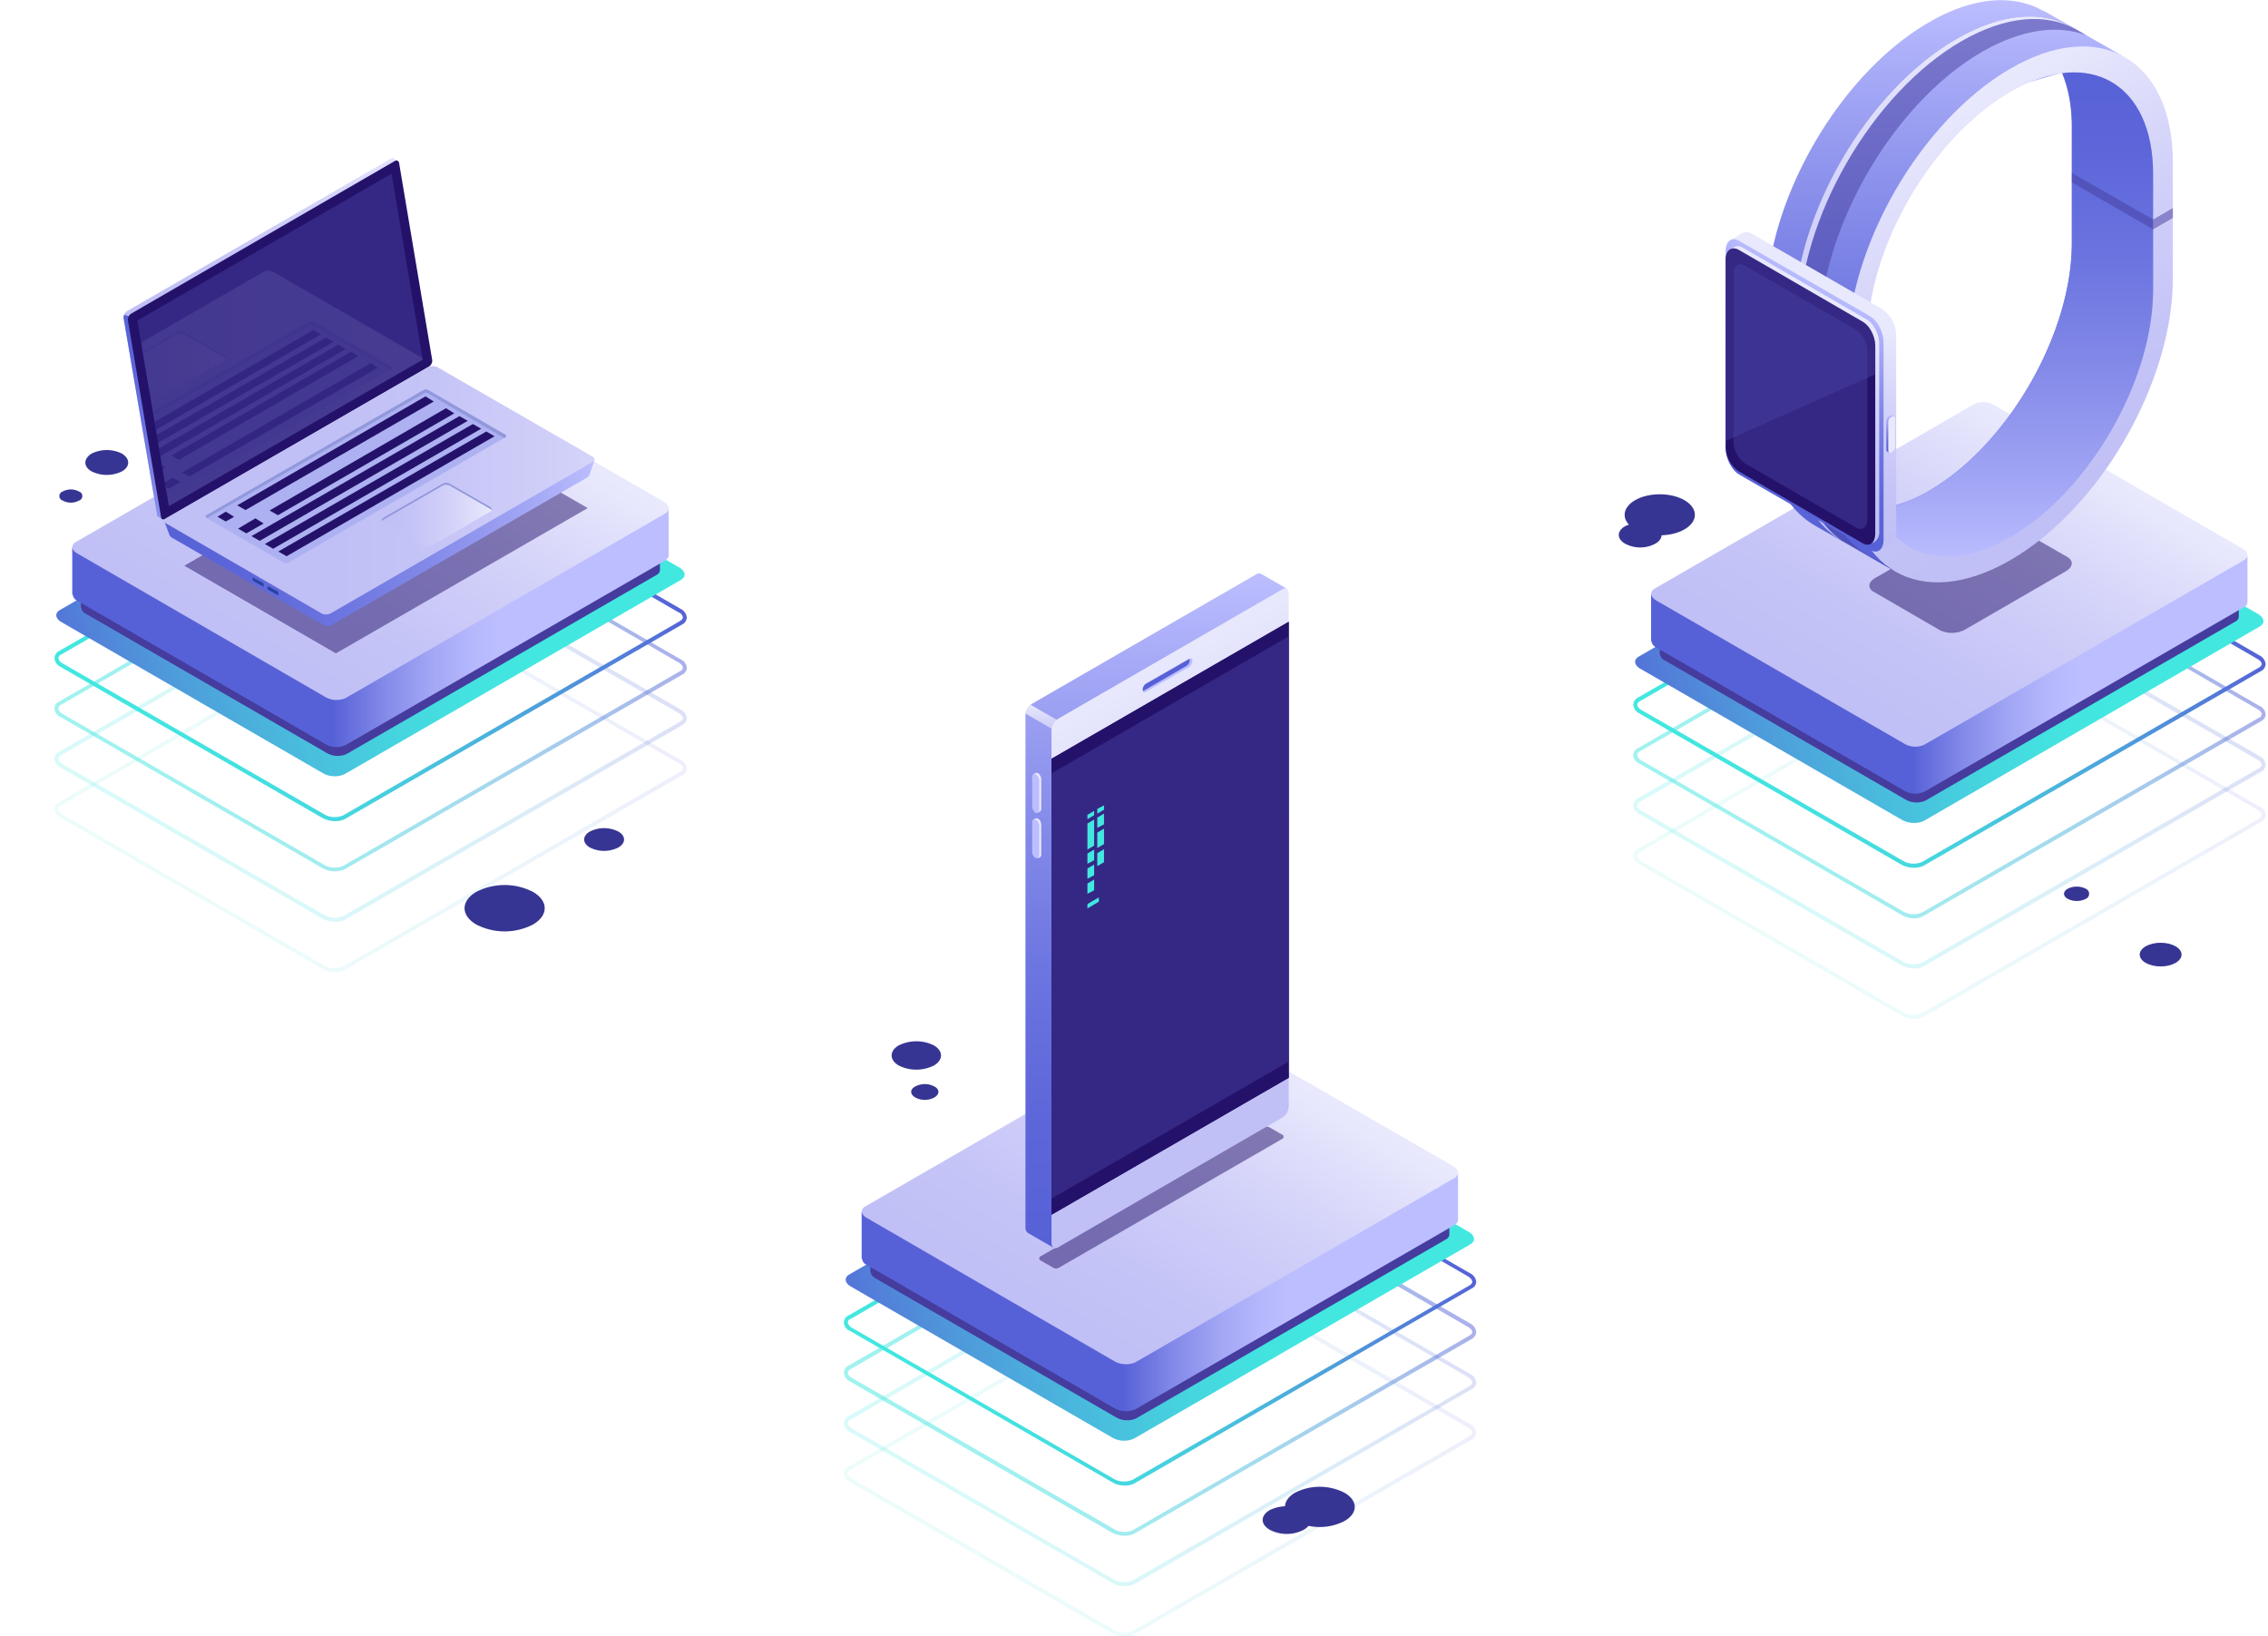 <?xml version="1.0" encoding="UTF-8"?> <svg xmlns="http://www.w3.org/2000/svg" xmlns:xlink="http://www.w3.org/1999/xlink" viewBox="0 0 574.6 414.5"><defs><style>.cls-1{mask:url(#mask);filter:url(#luminosity-noclip-19);}.cls-10,.cls-12,.cls-14,.cls-16,.cls-18,.cls-2,.cls-20,.cls-22,.cls-24,.cls-26,.cls-28,.cls-30,.cls-32,.cls-34,.cls-36,.cls-4,.cls-6,.cls-8{mix-blend-mode:multiply;}.cls-2{fill:url(#Áåçûìÿííûé_ãðàäèåíò_129);}.cls-3{mask:url(#mask-2);filter:url(#luminosity-noclip-24);}.cls-4{fill:url(#Áåçûìÿííûé_ãðàäèåíò_129-2);}.cls-5{mask:url(#mask-3);filter:url(#luminosity-noclip-25);}.cls-6{fill:url(#Áåçûìÿííûé_ãðàäèåíò_129-3);}.cls-7{mask:url(#mask-4);filter:url(#luminosity-noclip-26);}.cls-8{fill:url(#Áåçûìÿííûé_ãðàäèåíò_129-4);}.cls-9{mask:url(#mask-5);filter:url(#luminosity-noclip-27);}.cls-10{fill:url(#Áåçûìÿííûé_ãðàäèåíò_129-5);}.cls-11{mask:url(#mask-6);filter:url(#luminosity-noclip-28);}.cls-12{fill:url(#Áåçûìÿííûé_ãðàäèåíò_129-6);}.cls-13{mask:url(#mask-7);filter:url(#luminosity-noclip-20);}.cls-14{fill:url(#Áåçûìÿííûé_ãðàäèåíò_129-7);}.cls-15{mask:url(#mask-8);filter:url(#luminosity-noclip-29);}.cls-16{fill:url(#Áåçûìÿííûé_ãðàäèåíò_129-8);}.cls-17{mask:url(#mask-9);filter:url(#luminosity-noclip-30);}.cls-18{fill:url(#Áåçûìÿííûé_ãðàäèåíò_129-9);}.cls-19{mask:url(#mask-10);filter:url(#luminosity-noclip-31);}.cls-20{fill:url(#Áåçûìÿííûé_ãðàäèåíò_123);}.cls-21{mask:url(#mask-11);filter:url(#luminosity-noclip-32);}.cls-22{fill:url(#Áåçûìÿííûé_ãðàäèåíò_123-2);}.cls-23{mask:url(#mask-12);filter:url(#luminosity-noclip-33);}.cls-24{fill:url(#Áåçûìÿííûé_ãðàäèåíò_123-3);}.cls-25{mask:url(#mask-13);filter:url(#luminosity-noclip-34);}.cls-26{fill:url(#Áåçûìÿííûé_ãðàäèåíò_123-4);}.cls-27{mask:url(#mask-14);filter:url(#luminosity-noclip-35);}.cls-28{fill:url(#Áåçûìÿííûé_ãðàäèåíò_123-5);}.cls-29{mask:url(#mask-15);filter:url(#luminosity-noclip-36);}.cls-30{fill:url(#Áåçûìÿííûé_ãðàäèåíò_123-6);}.cls-31{mask:url(#mask-16);filter:url(#luminosity-noclip-21);}.cls-32{fill:url(#Áåçûìÿííûé_ãðàäèåíò_129-10);}.cls-33{mask:url(#mask-17);filter:url(#luminosity-noclip-22);}.cls-34{fill:url(#Áåçûìÿííûé_ãðàäèåíò_129-11);}.cls-35{mask:url(#mask-18);filter:url(#luminosity-noclip-23);}.cls-36{fill:url(#Áåçûìÿííûé_ãðàäèåíò_129-12);}.cls-37{fill:none;}.cls-38{mask:url(#mask-19);}.cls-104,.cls-106,.cls-108,.cls-110,.cls-112,.cls-114,.cls-39,.cls-41,.cls-43,.cls-45,.cls-47,.cls-49,.cls-51,.cls-53,.cls-55,.cls-57,.cls-59,.cls-61{opacity:0.66;}.cls-39{fill:url(#Áåçûìÿííûé_ãðàäèåíò_366);}.cls-40{mask:url(#mask-20);}.cls-41{fill:url(#Áåçûìÿííûé_ãðàäèåíò_366-2);}.cls-42{mask:url(#mask-21);}.cls-43{fill:url(#Áåçûìÿííûé_ãðàäèåíò_366-3);}.cls-44{mask:url(#mask-22);}.cls-45{fill:url(#Áåçûìÿííûé_ãðàäèåíò_366-4);}.cls-46{mask:url(#mask-23);}.cls-47{fill:url(#Áåçûìÿííûé_ãðàäèåíò_366-5);}.cls-48{mask:url(#mask-24);}.cls-49{fill:url(#Áåçûìÿííûé_ãðàäèåíò_366-6);}.cls-50{mask:url(#mask-25);}.cls-51{fill:url(#Áåçûìÿííûé_ãðàäèåíò_366-7);}.cls-52{mask:url(#mask-26);}.cls-53{fill:url(#Áåçûìÿííûé_ãðàäèåíò_366-8);}.cls-54{mask:url(#mask-27);}.cls-55{fill:url(#Áåçûìÿííûé_ãðàäèåíò_366-9);}.cls-56{mask:url(#mask-28);}.cls-57{fill:url(#Áåçûìÿííûé_ãðàäèåíò_366-10);}.cls-58{mask:url(#mask-29);}.cls-59{fill:url(#Áåçûìÿííûé_ãðàäèåíò_366-11);}.cls-60{mask:url(#mask-30);}.cls-61{fill:url(#Áåçûìÿííûé_ãðàäèåíò_366-12);}.cls-115,.cls-62,.cls-86{opacity:0.1;}.cls-62{fill:url(#Áåçûìÿííûé_ãðàäèåíò_22);}.cls-116,.cls-63,.cls-87{opacity:0.2;}.cls-63{fill:url(#Áåçûìÿííûé_ãðàäèåíò_22-2);}.cls-117,.cls-64,.cls-71,.cls-88{opacity:0.5;}.cls-64{fill:url(#Áåçûìÿííûé_ãðàäèåíò_22-3);}.cls-65{fill:url(#Áåçûìÿííûé_ãðàäèåíò_22-4);}.cls-66{fill:url(#Áåçûìÿííûé_ãðàäèåíò_254);}.cls-67{fill:#453c9e;}.cls-68{fill:url(#Áåçûìÿííûé_ãðàäèåíò_3);}.cls-69{fill:url(#Áåçûìÿííûé_ãðàäèåíò_251);}.cls-70{fill:url(#Áåçûìÿííûé_ãðàäèåíò_252);}.cls-72{fill:#24126a;}.cls-73{fill:url(#Áåçûìÿííûé_ãðàäèåíò_3-2);}.cls-74{fill:url(#Áåçûìÿííûé_ãðàäèåíò_24);}.cls-75{opacity:0.51;}.cls-76{fill:url(#Áåçûìÿííûé_ãðàäèåíò_24-2);}.cls-77{fill:url(#Áåçûìÿííûé_ãðàäèåíò_3-3);}.cls-78{fill:#2842a2;}.cls-79{fill:#adb1f2;}.cls-80{fill:#9198db;}.cls-81{fill:url(#Áåçûìÿííûé_ãðàäèåíò_3-4);}.cls-82{opacity:0.11;}.cls-83{clip-path:url(#clip-path);}.cls-84{fill:url(#Áåçûìÿííûé_ãðàäèåíò_3-5);}.cls-85{fill:url(#Áåçûìÿííûé_ãðàäèåíò_3-6);}.cls-86{fill:url(#Áåçûìÿííûé_ãðàäèåíò_22-5);}.cls-87{fill:url(#Áåçûìÿííûé_ãðàäèåíò_22-6);}.cls-88{fill:url(#Áåçûìÿííûé_ãðàäèåíò_22-7);}.cls-89{fill:url(#Áåçûìÿííûé_ãðàäèåíò_22-8);}.cls-90{fill:url(#Áåçûìÿííûé_ãðàäèåíò_254-2);}.cls-91{fill:url(#Áåçûìÿííûé_ãðàäèåíò_3-7);}.cls-92{fill:url(#Áåçûìÿííûé_ãðàäèåíò_251-2);}.cls-93{fill:url(#Áåçûìÿííûé_ãðàäèåíò_252-2);}.cls-94{fill:url(#Áåçûìÿííûé_ãðàäèåíò_24-3);}.cls-95{fill:url(#Áåçûìÿííûé_ãðàäèåíò_3-8);}.cls-96{fill:url(#Áåçûìÿííûé_ãðàäèåíò_4);}.cls-97{fill:url(#Áåçûìÿííûé_ãðàäèåíò_3-9);}.cls-98{fill:url(#Áåçûìÿííûé_ãðàäèåíò_39);}.cls-99{fill:url(#Áåçûìÿííûé_ãðàäèåíò_24-4);}.cls-100{fill:url(#Áåçûìÿííûé_ãðàäèåíò_39-2);}.cls-101{fill:url(#Áåçûìÿííûé_ãðàäèåíò_24-5);}.cls-102{fill:#e9e9fd;}.cls-103{mask:url(#mask-31);}.cls-104{fill:url(#Áåçûìÿííûé_ãðàäèåíò_366-13);}.cls-105{mask:url(#mask-32);}.cls-106{fill:url(#Áåçûìÿííûé_ãðàäèåíò_366-14);}.cls-107{mask:url(#mask-33);}.cls-108{fill:url(#Áåçûìÿííûé_ãðàäèåíò_366-15);}.cls-109{mask:url(#mask-34);}.cls-110{fill:url(#Áåçûìÿííûé_ãðàäèåíò_366-16);}.cls-111{mask:url(#mask-35);}.cls-112{fill:url(#Áåçûìÿííûé_ãðàäèåíò_366-17);}.cls-113{mask:url(#mask-36);}.cls-114{fill:url(#Áåçûìÿííûé_ãðàäèåíò_366-18);}.cls-115{fill:url(#Áåçûìÿííûé_ãðàäèåíò_22-9);}.cls-116{fill:url(#Áåçûìÿííûé_ãðàäèåíò_22-10);}.cls-117{fill:url(#Áåçûìÿííûé_ãðàäèåíò_22-11);}.cls-118{fill:url(#Áåçûìÿííûé_ãðàäèåíò_22-12);}.cls-119{fill:url(#Áåçûìÿííûé_ãðàäèåíò_254-3);}.cls-120{fill:url(#Áåçûìÿííûé_ãðàäèåíò_3-10);}.cls-121{fill:url(#Áåçûìÿííûé_ãðàäèåíò_251-3);}.cls-122{fill:url(#Áåçûìÿííûé_ãðàäèåíò_252-3);}.cls-123{fill:url(#Áåçûìÿííûé_ãðàäèåíò_24-6);}.cls-124{fill:url(#Áåçûìÿííûé_ãðàäèåíò_3-11);}.cls-125{fill:url(#Áåçûìÿííûé_ãðàäèåíò_3-12);}.cls-126{fill:#5761d7;}.cls-127{fill:#bcbeff;}.cls-128{fill:#42e8e0;}.cls-129{fill:#373593;}.cls-130{filter:url(#luminosity-noclip-18);}.cls-131{filter:url(#luminosity-noclip-17);}.cls-132{filter:url(#luminosity-noclip-16);}.cls-133{filter:url(#luminosity-noclip-15);}.cls-134{filter:url(#luminosity-noclip-14);}.cls-135{filter:url(#luminosity-noclip-13);}.cls-136{filter:url(#luminosity-noclip-12);}.cls-137{filter:url(#luminosity-noclip-11);}.cls-138{filter:url(#luminosity-noclip-10);}.cls-139{filter:url(#luminosity-noclip-9);}.cls-140{filter:url(#luminosity-noclip-8);}.cls-141{filter:url(#luminosity-noclip-7);}.cls-142{filter:url(#luminosity-noclip-6);}.cls-143{filter:url(#luminosity-noclip-5);}.cls-144{filter:url(#luminosity-noclip-4);}.cls-145{filter:url(#luminosity-noclip-3);}.cls-146{filter:url(#luminosity-noclip-2);}.cls-147{filter:url(#luminosity-noclip);}</style><filter id="luminosity-noclip" x="95.21" y="-8401.16" width="5.61" height="32766" filterUnits="userSpaceOnUse" color-interpolation-filters="sRGB"><feFlood flood-color="#fff" result="bg"></feFlood><feBlend in="SourceGraphic" in2="bg"></feBlend></filter><mask id="mask" x="95.21" y="-8401.16" width="5.61" height="32766" maskUnits="userSpaceOnUse"><g class="cls-147"></g></mask><linearGradient id="Áåçûìÿííûé_ãðàäèåíò_129" x1="-100.53" y1="945.65" x2="-100.53" y2="863.91" gradientTransform="matrix(0.87, 0.5, 0, 1.15, 185.07, -928.23)" gradientUnits="userSpaceOnUse"><stop offset="0"></stop><stop offset="0.06" stop-color="#2a2a2a"></stop><stop offset="0.15" stop-color="#626262"></stop><stop offset="0.23" stop-color="#929292"></stop><stop offset="0.31" stop-color="#b6b6b6"></stop><stop offset="0.39" stop-color="#d1d1d1"></stop><stop offset="0.45" stop-color="#e0e0e0"></stop><stop offset="0.51" stop-color="#e6e6e6"></stop><stop offset="0.55" stop-color="#dedede"></stop><stop offset="0.62" stop-color="#c9c9c9"></stop><stop offset="0.71" stop-color="#a7a7a7"></stop><stop offset="0.8" stop-color="#787878"></stop><stop offset="0.91" stop-color="#3b3b3b"></stop><stop offset="1"></stop></linearGradient><filter id="luminosity-noclip-2" x="147.79" y="-8401.16" width="5.61" height="32766" filterUnits="userSpaceOnUse" color-interpolation-filters="sRGB"><feFlood flood-color="#fff" result="bg"></feFlood><feBlend in="SourceGraphic" in2="bg"></feBlend></filter><mask id="mask-2" x="147.79" y="-8401.16" width="5.61" height="32766" maskUnits="userSpaceOnUse"><g class="cls-146"></g></mask><linearGradient id="Áåçûìÿííûé_ãðàäèåíò_129-2" x1="-39.8" y1="900.74" x2="-39.8" y2="863.91" xlink:href="#Áåçûìÿííûé_ãðàäèåíò_129"></linearGradient><filter id="luminosity-noclip-3" x="516.4" y="-8401.16" width="5.61" height="32766" filterUnits="userSpaceOnUse" color-interpolation-filters="sRGB"><feFlood flood-color="#fff" result="bg"></feFlood><feBlend in="SourceGraphic" in2="bg"></feBlend></filter><mask id="mask-3" x="516.4" y="-8401.16" width="5.61" height="32766" maskUnits="userSpaceOnUse"><g class="cls-145"></g></mask><linearGradient id="Áåçûìÿííûé_ãðàäèåíò_129-3" x1="385.84" y1="741.45" x2="385.84" y2="659.71" xlink:href="#Áåçûìÿííûé_ãðàäèåíò_129"></linearGradient><filter id="luminosity-noclip-4" x="526.92" y="-8401.16" width="5.61" height="32766" filterUnits="userSpaceOnUse" color-interpolation-filters="sRGB"><feFlood flood-color="#fff" result="bg"></feFlood><feBlend in="SourceGraphic" in2="bg"></feBlend></filter><mask id="mask-4" x="526.92" y="-8401.16" width="5.61" height="32766" maskUnits="userSpaceOnUse"><g class="cls-144"></g></mask><linearGradient id="Áåçûìÿííûé_ãðàäèåíò_129-4" x1="397.99" y1="721.88" x2="397.99" y2="679.28" xlink:href="#Áåçûìÿííûé_ãðàäèåíò_129"></linearGradient><filter id="luminosity-noclip-5" x="537.44" y="-8401.16" width="5.61" height="32766" filterUnits="userSpaceOnUse" color-interpolation-filters="sRGB"><feFlood flood-color="#fff" result="bg"></feFlood><feBlend in="SourceGraphic" in2="bg"></feBlend></filter><mask id="mask-5" x="537.44" y="-8401.16" width="5.61" height="32766" maskUnits="userSpaceOnUse"><g class="cls-143"></g></mask><linearGradient id="Áåçûìÿííûé_ãðàäèåíò_129-5" x1="410.13" y1="741.45" x2="410.13" y2="688.04" xlink:href="#Áåçûìÿííûé_ãðàäèåíò_129"></linearGradient><filter id="luminosity-noclip-6" x="547.96" y="-8401.16" width="5.61" height="32766" filterUnits="userSpaceOnUse" color-interpolation-filters="sRGB"><feFlood flood-color="#fff" result="bg"></feFlood><feBlend in="SourceGraphic" in2="bg"></feBlend></filter><mask id="mask-6" x="547.96" y="-8401.16" width="5.61" height="32766" maskUnits="userSpaceOnUse"><g class="cls-142"></g></mask><linearGradient id="Áåçûìÿííûé_ãðàäèåíò_129-6" x1="422.28" y1="741.45" x2="422.28" y2="637.64" xlink:href="#Áåçûìÿííûé_ãðàäèåíò_129"></linearGradient><filter id="luminosity-noclip-7" x="105.73" y="-8401.16" width="5.61" height="32766" filterUnits="userSpaceOnUse" color-interpolation-filters="sRGB"><feFlood flood-color="#fff" result="bg"></feFlood><feBlend in="SourceGraphic" in2="bg"></feBlend></filter><mask id="mask-7" x="105.73" y="-8401.16" width="5.61" height="32766" maskUnits="userSpaceOnUse"><g class="cls-141"></g></mask><linearGradient id="Áåçûìÿííûé_ãðàäèåíò_129-7" x1="-88.38" y1="926.08" x2="-88.38" y2="883.48" xlink:href="#Áåçûìÿííûé_ãðàäèåíò_129"></linearGradient><filter id="luminosity-noclip-8" x="558.47" y="-8401.16" width="5.61" height="32766" filterUnits="userSpaceOnUse" color-interpolation-filters="sRGB"><feFlood flood-color="#fff" result="bg"></feFlood><feBlend in="SourceGraphic" in2="bg"></feBlend></filter><mask id="mask-8" x="558.47" y="-8401.16" width="5.61" height="32766" maskUnits="userSpaceOnUse"><g class="cls-140"></g></mask><linearGradient id="Áåçûìÿííûé_ãðàäèåíò_129-8" x1="434.42" y1="741.45" x2="434.42" y2="653.22" xlink:href="#Áåçûìÿííûé_ãðàäèåíò_129"></linearGradient><filter id="luminosity-noclip-9" x="568.99" y="-8401.16" width="5.61" height="32766" filterUnits="userSpaceOnUse" color-interpolation-filters="sRGB"><feFlood flood-color="#fff" result="bg"></feFlood><feBlend in="SourceGraphic" in2="bg"></feBlend></filter><mask id="mask-9" x="568.99" y="-8401.16" width="5.61" height="32766" maskUnits="userSpaceOnUse"><g class="cls-139"></g></mask><linearGradient id="Áåçûìÿííûé_ãðàäèåíò_129-9" x1="446.56" y1="696.54" x2="446.56" y2="659.71" xlink:href="#Áåçûìÿííûé_ãðàäèåíò_129"></linearGradient><filter id="luminosity-noclip-10" x="310.85" y="-8401.16" width="5.61" height="32766" filterUnits="userSpaceOnUse" color-interpolation-filters="sRGB"><feFlood flood-color="#fff" result="bg"></feFlood><feBlend in="SourceGraphic" in2="bg"></feBlend></filter><mask id="mask-10" x="310.85" y="-8401.16" width="5.61" height="32766" maskUnits="userSpaceOnUse"><g class="cls-138"></g></mask><linearGradient id="Áåçûìÿííûé_ãðàäèåíò_123" x1="148.48" y1="966.05" x2="148.48" y2="884.31" gradientTransform="matrix(0.87, 0.5, 0, 1.15, 185.07, -928.23)" gradientUnits="userSpaceOnUse"><stop offset="0"></stop><stop offset="0.08" stop-color="#424242"></stop><stop offset="0.17" stop-color="#7b7b7b"></stop><stop offset="0.25" stop-color="#aaa"></stop><stop offset="0.32" stop-color="#cfcfcf"></stop><stop offset="0.39" stop-color="#e9e9e9"></stop><stop offset="0.46" stop-color="#f9f9f9"></stop><stop offset="0.51" stop-color="#fff"></stop><stop offset="0.55" stop-color="#f7f7f7"></stop><stop offset="0.61" stop-color="#e2e2e2"></stop><stop offset="0.69" stop-color="silver"></stop><stop offset="0.78" stop-color="#919191"></stop><stop offset="0.88" stop-color="#535353"></stop><stop offset="0.99" stop-color="#0a0a0a"></stop><stop offset="1"></stop></linearGradient><filter id="luminosity-noclip-11" x="321.37" y="-8401.16" width="5.61" height="32766" filterUnits="userSpaceOnUse" color-interpolation-filters="sRGB"><feFlood flood-color="#fff" result="bg"></feFlood><feBlend in="SourceGraphic" in2="bg"></feBlend></filter><mask id="mask-11" x="321.37" y="-8401.16" width="5.61" height="32766" maskUnits="userSpaceOnUse"><g class="cls-137"></g></mask><linearGradient id="Áåçûìÿííûé_ãðàäèåíò_123-2" x1="160.63" y1="946.48" x2="160.63" y2="903.89" xlink:href="#Áåçûìÿííûé_ãðàäèåíò_123"></linearGradient><filter id="luminosity-noclip-12" x="331.89" y="-8401.16" width="5.61" height="32766" filterUnits="userSpaceOnUse" color-interpolation-filters="sRGB"><feFlood flood-color="#fff" result="bg"></feFlood><feBlend in="SourceGraphic" in2="bg"></feBlend></filter><mask id="mask-12" x="331.89" y="-8401.16" width="5.61" height="32766" maskUnits="userSpaceOnUse"><g class="cls-136"></g></mask><linearGradient id="Áåçûìÿííûé_ãðàäèåíò_123-3" x1="172.77" y1="966.05" x2="172.77" y2="912.64" xlink:href="#Áåçûìÿííûé_ãðàäèåíò_123"></linearGradient><filter id="luminosity-noclip-13" x="342.4" y="-8401.16" width="5.61" height="32766" filterUnits="userSpaceOnUse" color-interpolation-filters="sRGB"><feFlood flood-color="#fff" result="bg"></feFlood><feBlend in="SourceGraphic" in2="bg"></feBlend></filter><mask id="mask-13" x="342.4" y="-8401.16" width="5.61" height="32766" maskUnits="userSpaceOnUse"><g class="cls-135"></g></mask><linearGradient id="Áåçûìÿííûé_ãðàäèåíò_123-4" x1="184.92" y1="966.05" x2="184.92" y2="862.25" xlink:href="#Áåçûìÿííûé_ãðàäèåíò_123"></linearGradient><filter id="luminosity-noclip-14" x="352.92" y="-8401.16" width="5.61" height="32766" filterUnits="userSpaceOnUse" color-interpolation-filters="sRGB"><feFlood flood-color="#fff" result="bg"></feFlood><feBlend in="SourceGraphic" in2="bg"></feBlend></filter><mask id="mask-14" x="352.92" y="-8401.16" width="5.61" height="32766" maskUnits="userSpaceOnUse"><g class="cls-134"></g></mask><linearGradient id="Áåçûìÿííûé_ãðàäèåíò_123-5" x1="197.06" y1="966.05" x2="197.06" y2="877.83" xlink:href="#Áåçûìÿííûé_ãðàäèåíò_123"></linearGradient><filter id="luminosity-noclip-15" x="363.44" y="-8401.16" width="5.61" height="32766" filterUnits="userSpaceOnUse" color-interpolation-filters="sRGB"><feFlood flood-color="#fff" result="bg"></feFlood><feBlend in="SourceGraphic" in2="bg"></feBlend></filter><mask id="mask-15" x="363.44" y="-8401.16" width="5.61" height="32766" maskUnits="userSpaceOnUse"><g class="cls-133"></g></mask><linearGradient id="Áåçûìÿííûé_ãðàäèåíò_123-6" x1="209.21" y1="921.14" x2="209.21" y2="884.31" xlink:href="#Áåçûìÿííûé_ãðàäèåíò_123"></linearGradient><filter id="luminosity-noclip-16" x="116.24" y="-8401.16" width="5.61" height="32766" filterUnits="userSpaceOnUse" color-interpolation-filters="sRGB"><feFlood flood-color="#fff" result="bg"></feFlood><feBlend in="SourceGraphic" in2="bg"></feBlend></filter><mask id="mask-16" x="116.24" y="-8401.16" width="5.61" height="32766" maskUnits="userSpaceOnUse"><g class="cls-132"></g></mask><linearGradient id="Áåçûìÿííûé_ãðàäèåíò_129-10" x1="-76.24" y1="945.65" x2="-76.24" y2="892.24" xlink:href="#Áåçûìÿííûé_ãðàäèåíò_129"></linearGradient><filter id="luminosity-noclip-17" x="126.76" y="-8401.16" width="5.61" height="32766" filterUnits="userSpaceOnUse" color-interpolation-filters="sRGB"><feFlood flood-color="#fff" result="bg"></feFlood><feBlend in="SourceGraphic" in2="bg"></feBlend></filter><mask id="mask-17" x="126.76" y="-8401.16" width="5.61" height="32766" maskUnits="userSpaceOnUse"><g class="cls-131"></g></mask><linearGradient id="Áåçûìÿííûé_ãðàäèåíò_129-11" x1="-64.09" y1="945.65" x2="-64.09" y2="841.84" xlink:href="#Áåçûìÿííûé_ãðàäèåíò_129"></linearGradient><filter id="luminosity-noclip-18" x="137.28" y="-8401.16" width="5.61" height="32766" filterUnits="userSpaceOnUse" color-interpolation-filters="sRGB"><feFlood flood-color="#fff" result="bg"></feFlood><feBlend in="SourceGraphic" in2="bg"></feBlend></filter><mask id="mask-18" x="137.28" y="-8401.16" width="5.61" height="32766" maskUnits="userSpaceOnUse"><g class="cls-130"></g></mask><linearGradient id="Áåçûìÿííûé_ãðàäèåíò_129-12" x1="-51.95" y1="945.65" x2="-51.95" y2="857.42" xlink:href="#Áåçûìÿííûé_ãðàäèåíò_129"></linearGradient><filter id="luminosity-noclip-19" x="95.21" y="18.64" width="5.61" height="95.23" filterUnits="userSpaceOnUse" color-interpolation-filters="sRGB"><feFlood flood-color="#fff" result="bg"></feFlood><feBlend in="SourceGraphic" in2="bg"></feBlend></filter><mask id="mask-19" x="95.21" y="18.64" width="5.61" height="95.23" maskUnits="userSpaceOnUse"><g class="cls-1"><path class="cls-2" d="M98.2,19.2l-.4-.2c-1.4-.9-2.6,0-2.6,1.9v87.5a6.2,6.2,0,0,0,2.6,4.9l.4.3c1.4.8,2.6-.1,2.6-2V24.2A6.2,6.2,0,0,0,98.2,19.2Z"></path></g></mask><linearGradient id="Áåçûìÿííûé_ãðàäèåíò_366" x1="-100.53" y1="945.65" x2="-100.53" y2="863.91" gradientTransform="matrix(0.87, 0.5, 0, 1.15, 185.07, -928.23)" gradientUnits="userSpaceOnUse"><stop offset="0" stop-color="#5761d7"></stop><stop offset="0.01" stop-color="#5665d7"></stop><stop offset="0.13" stop-color="#4f94da"></stop><stop offset="0.24" stop-color="#49b8dd"></stop><stop offset="0.34" stop-color="#45d3df"></stop><stop offset="0.43" stop-color="#43e2e0"></stop><stop offset="0.51" stop-color="#42e8e0"></stop><stop offset="0.57" stop-color="#43e0df"></stop><stop offset="0.67" stop-color="#46ccde"></stop><stop offset="0.8" stop-color="#4ca9dc"></stop><stop offset="0.93" stop-color="#537ad9"></stop><stop offset="1" stop-color="#5761d7"></stop></linearGradient><filter id="luminosity-noclip-20" x="105.73" y="47.31" width="5.61" height="50.04" filterUnits="userSpaceOnUse" color-interpolation-filters="sRGB"><feFlood flood-color="#fff" result="bg"></feFlood><feBlend in="SourceGraphic" in2="bg"></feBlend></filter><mask id="mask-20" x="105.73" y="47.31" width="5.61" height="50.04" maskUnits="userSpaceOnUse"><g class="cls-13"><path class="cls-14" d="M108.7,47.9l-.4-.3c-1.4-.8-2.6.1-2.6,2V91.8a6.4,6.4,0,0,0,2.6,5l.4.2c1.5.9,2.6,0,2.6-1.9V52.8A5.9,5.9,0,0,0,108.7,47.9Z"></path></g></mask><linearGradient id="Áåçûìÿííûé_ãðàäèåíò_366-2" x1="-88.38" y1="926.08" x2="-88.38" y2="883.48" xlink:href="#Áåçûìÿííûé_ãðàäèåíò_366"></linearGradient><filter id="luminosity-noclip-21" x="116.24" y="63.5" width="5.61" height="62.52" filterUnits="userSpaceOnUse" color-interpolation-filters="sRGB"><feFlood flood-color="#fff" result="bg"></feFlood><feBlend in="SourceGraphic" in2="bg"></feBlend></filter><mask id="mask-21" x="116.24" y="63.5" width="5.61" height="62.52" maskUnits="userSpaceOnUse"><g class="cls-31"><path class="cls-32" d="M119.2,64l-.3-.2c-1.5-.8-2.7.1-2.7,2v54.7a6.2,6.2,0,0,0,2.7,5l.3.2c1.5.8,2.7,0,2.7-2V69A6.3,6.3,0,0,0,119.2,64Z"></path></g></mask><linearGradient id="Áåçûìÿííûé_ãðàäèåíò_366-3" x1="-76.24" y1="945.65" x2="-76.24" y2="892.24" xlink:href="#Áåçûìÿííûé_ãðàäèåíò_366"></linearGradient><filter id="luminosity-noclip-22" x="126.76" y="11.38" width="5.61" height="120.72" filterUnits="userSpaceOnUse" color-interpolation-filters="sRGB"><feFlood flood-color="#fff" result="bg"></feFlood><feBlend in="SourceGraphic" in2="bg"></feBlend></filter><mask id="mask-22" x="126.76" y="11.38" width="5.61" height="120.72" maskUnits="userSpaceOnUse"><g class="cls-33"><path class="cls-34" d="M129.8,11.9l-.4-.2c-1.5-.8-2.6,0-2.6,2V126.6a6.2,6.2,0,0,0,2.6,5l.4.2c1.4.8,2.6-.1,2.6-2V16.9A6.4,6.4,0,0,0,129.8,11.9Z"></path></g></mask><linearGradient id="Áåçûìÿííûé_ãðàäèåíò_366-4" x1="-64.09" y1="945.65" x2="-64.09" y2="841.84" xlink:href="#Áåçûìÿííûé_ãðàäèåíò_366"></linearGradient><filter id="luminosity-noclip-23" x="137.28" y="35.44" width="5.61" height="102.73" filterUnits="userSpaceOnUse" color-interpolation-filters="sRGB"><feFlood flood-color="#fff" result="bg"></feFlood><feBlend in="SourceGraphic" in2="bg"></feBlend></filter><mask id="mask-23" x="137.28" y="35.44" width="5.61" height="102.73" maskUnits="userSpaceOnUse"><g class="cls-35"><path class="cls-36" d="M140.3,36l-.4-.2c-1.5-.9-2.6,0-2.6,1.9v94.9a6,6,0,0,0,2.6,5l.4.3c1.4.8,2.6-.1,2.6-2V41A6.2,6.2,0,0,0,140.3,36Z"></path></g></mask><linearGradient id="Áåçûìÿííûé_ãðàäèåíò_366-5" x1="-51.95" y1="945.65" x2="-51.95" y2="857.42" xlink:href="#Áåçûìÿííûé_ãðàäèåíò_366"></linearGradient><filter id="luminosity-noclip-24" x="147.79" y="49" width="5.61" height="43.38" filterUnits="userSpaceOnUse" color-interpolation-filters="sRGB"><feFlood flood-color="#fff" result="bg"></feFlood><feBlend in="SourceGraphic" in2="bg"></feBlend></filter><mask id="mask-24" x="147.79" y="49" width="5.61" height="43.38" maskUnits="userSpaceOnUse"><g class="cls-3"><path class="cls-4" d="M150.8,49.5l-.4-.2c-1.4-.8-2.6.1-2.6,2V86.9a6.2,6.2,0,0,0,2.6,4.9l.4.3c1.4.8,2.6-.1,2.6-2V54.5A6.5,6.5,0,0,0,150.8,49.5Z"></path></g></mask><linearGradient id="Áåçûìÿííûé_ãðàäèåíò_366-6" x1="-39.8" y1="900.74" x2="-39.8" y2="863.91" xlink:href="#Áåçûìÿííûé_ãðàäèåíò_366"></linearGradient><filter id="luminosity-noclip-25" x="516.4" y="26.04" width="5.61" height="95.23" filterUnits="userSpaceOnUse" color-interpolation-filters="sRGB"><feFlood flood-color="#fff" result="bg"></feFlood><feBlend in="SourceGraphic" in2="bg"></feBlend></filter><mask id="mask-25" x="516.4" y="26.04" width="5.61" height="95.23" maskUnits="userSpaceOnUse"><g class="cls-5"><path class="cls-6" d="M519.4,26.6l-.4-.2c-1.4-.9-2.6,0-2.6,1.9v87.4a6.2,6.2,0,0,0,2.6,5l.4.3c1.4.8,2.6-.1,2.6-2V31.6A6.2,6.2,0,0,0,519.4,26.6Z"></path></g></mask><linearGradient id="Áåçûìÿííûé_ãðàäèåíò_366-7" x1="385.84" y1="741.45" x2="385.84" y2="659.71" xlink:href="#Áåçûìÿííûé_ãðàäèåíò_366"></linearGradient><filter id="luminosity-noclip-26" x="526.92" y="54.71" width="5.61" height="50.04" filterUnits="userSpaceOnUse" color-interpolation-filters="sRGB"><feFlood flood-color="#fff" result="bg"></feFlood><feBlend in="SourceGraphic" in2="bg"></feBlend></filter><mask id="mask-26" x="526.92" y="54.71" width="5.61" height="50.04" maskUnits="userSpaceOnUse"><g class="cls-7"><path class="cls-8" d="M529.9,55.2l-.4-.2c-1.4-.8-2.6.1-2.6,2V99.2a6.4,6.4,0,0,0,2.6,5l.4.2c1.5.9,2.6,0,2.6-1.9V60.2A6.2,6.2,0,0,0,529.9,55.2Z"></path></g></mask><linearGradient id="Áåçûìÿííûé_ãðàäèåíò_366-8" x1="397.99" y1="721.88" x2="397.99" y2="679.28" xlink:href="#Áåçûìÿííûé_ãðàäèåíò_366"></linearGradient><filter id="luminosity-noclip-27" x="537.44" y="70.89" width="5.61" height="62.52" filterUnits="userSpaceOnUse" color-interpolation-filters="sRGB"><feFlood flood-color="#fff" result="bg"></feFlood><feBlend in="SourceGraphic" in2="bg"></feBlend></filter><mask id="mask-27" x="537.44" y="70.89" width="5.61" height="62.52" maskUnits="userSpaceOnUse"><g class="cls-9"><path class="cls-10" d="M540.4,71.4l-.4-.2c-1.4-.8-2.6.1-2.6,2v54.7a6.5,6.5,0,0,0,2.6,5l.4.2c1.5.8,2.6,0,2.6-2V76.4A6.2,6.2,0,0,0,540.4,71.4Z"></path></g></mask><linearGradient id="Áåçûìÿííûé_ãðàäèåíò_366-9" x1="410.13" y1="741.45" x2="410.13" y2="688.04" xlink:href="#Áåçûìÿííûé_ãðàäèåíò_366"></linearGradient><filter id="luminosity-noclip-28" x="547.96" y="18.77" width="5.61" height="120.72" filterUnits="userSpaceOnUse" color-interpolation-filters="sRGB"><feFlood flood-color="#fff" result="bg"></feFlood><feBlend in="SourceGraphic" in2="bg"></feBlend></filter><mask id="mask-28" x="547.96" y="18.77" width="5.61" height="120.72" maskUnits="userSpaceOnUse"><g class="cls-11"><path class="cls-12" d="M551,19.3l-.4-.2c-1.5-.8-2.6,0-2.6,2V134a6.2,6.2,0,0,0,2.6,5l.4.2c1.4.8,2.6-.1,2.6-2V24.3A6.4,6.4,0,0,0,551,19.3Z"></path></g></mask><linearGradient id="Áåçûìÿííûé_ãðàäèåíò_366-10" x1="422.28" y1="741.45" x2="422.28" y2="637.64" xlink:href="#Áåçûìÿííûé_ãðàäèåíò_366"></linearGradient><filter id="luminosity-noclip-29" x="558.47" y="42.84" width="5.61" height="102.73" filterUnits="userSpaceOnUse" color-interpolation-filters="sRGB"><feFlood flood-color="#fff" result="bg"></feFlood><feBlend in="SourceGraphic" in2="bg"></feBlend></filter><mask id="mask-29" x="558.47" y="42.84" width="5.61" height="102.73" maskUnits="userSpaceOnUse"><g class="cls-15"><path class="cls-16" d="M561.5,43.4l-.4-.3c-1.5-.8-2.6.1-2.6,2V140a6,6,0,0,0,2.6,5l.4.2c1.4.9,2.6,0,2.6-1.9V48.4A6.2,6.2,0,0,0,561.5,43.4Z"></path></g></mask><linearGradient id="Áåçûìÿííûé_ãðàäèåíò_366-11" x1="434.42" y1="741.45" x2="434.42" y2="653.22" xlink:href="#Áåçûìÿííûé_ãðàäèåíò_366"></linearGradient><filter id="luminosity-noclip-30" x="568.99" y="56.4" width="5.61" height="43.38" filterUnits="userSpaceOnUse" color-interpolation-filters="sRGB"><feFlood flood-color="#fff" result="bg"></feFlood><feBlend in="SourceGraphic" in2="bg"></feBlend></filter><mask id="mask-30" x="568.99" y="56.4" width="5.61" height="43.38" maskUnits="userSpaceOnUse"><g class="cls-17"><path class="cls-18" d="M572,56.9l-.4-.2c-1.4-.8-2.6.1-2.6,2V94.3a6.2,6.2,0,0,0,2.6,4.9l.4.3c1.4.8,2.6-.1,2.6-2V61.9A6.5,6.5,0,0,0,572,56.9Z"></path></g></mask><linearGradient id="Áåçûìÿííûé_ãðàäèåíò_366-12" x1="446.56" y1="696.54" x2="446.56" y2="659.71" xlink:href="#Áåçûìÿííûé_ãðàäèåíò_366"></linearGradient><linearGradient id="Áåçûìÿííûé_ãðàäèåíò_22" x1="1456.39" y1="163.69" x2="1581.43" y2="235.89" gradientTransform="matrix(-1, 0, 0, 1, 1612.79, 0)" gradientUnits="userSpaceOnUse"><stop offset="0" stop-color="#5761d7"></stop><stop offset="0.07" stop-color="#5472d8"></stop><stop offset="0.28" stop-color="#4e9cdb"></stop><stop offset="0.48" stop-color="#49bddd"></stop><stop offset="0.67" stop-color="#45d5df"></stop><stop offset="0.85" stop-color="#43e3e0"></stop><stop offset="1" stop-color="#42e8e0"></stop></linearGradient><linearGradient id="Áåçûìÿííûé_ãðàäèåíò_22-2" x1="1456.39" y1="150.94" x2="1581.44" y2="223.14" xlink:href="#Áåçûìÿííûé_ãðàäèåíò_22"></linearGradient><linearGradient id="Áåçûìÿííûé_ãðàäèåíò_22-3" x1="1456.39" y1="138.19" x2="1581.44" y2="210.38" xlink:href="#Áåçûìÿííûé_ãðàäèåíò_22"></linearGradient><linearGradient id="Áåçûìÿííûé_ãðàäèåíò_22-4" x1="1456.39" y1="125.44" x2="1581.43" y2="197.63" xlink:href="#Áåçûìÿííûé_ãðàäèåíò_22"></linearGradient><linearGradient id="Áåçûìÿííûé_ãðàäèåíò_254" x1="746.73" y1="-180.83" x2="833.42" y2="-238.66" gradientTransform="matrix(-0.87, 0.5, 0.87, 0.5, 936.52, -136.77)" gradientUnits="userSpaceOnUse"><stop offset="0" stop-color="#42e8e0"></stop><stop offset="0.15" stop-color="#43e3e0"></stop><stop offset="0.33" stop-color="#45d5df"></stop><stop offset="0.52" stop-color="#49bddd"></stop><stop offset="0.72" stop-color="#4e9cdb"></stop><stop offset="0.93" stop-color="#5472d8"></stop><stop offset="1" stop-color="#5761d7"></stop></linearGradient><linearGradient id="Áåçûìÿííûé_ãðàäèåíò_3" x1="721.76" y1="-203.27" x2="817.76" y2="-203.27" gradientTransform="matrix(-0.87, 0.5, 0.87, 0.5, 936.52, -136.77)" gradientUnits="userSpaceOnUse"><stop offset="0" stop-color="#c0bff6"></stop><stop offset="0.29" stop-color="#c5c4f7"></stop><stop offset="0.64" stop-color="#d3d2f9"></stop><stop offset="1" stop-color="#e9e9fd"></stop></linearGradient><linearGradient id="Áåçûìÿííûé_ãðàäèåíò_251" x1="1458.76" y1="145.6" x2="1536.85" y2="145.6" gradientTransform="matrix(-1, 0, 0, 1, 1612.79, 0)" gradientUnits="userSpaceOnUse"><stop offset="0.35" stop-color="#bcbeff"></stop><stop offset="0.44" stop-color="#b5b8fc"></stop><stop offset="0.57" stop-color="#a3a7f5"></stop><stop offset="0.72" stop-color="#848be9"></stop><stop offset="0.88" stop-color="#5a64d8"></stop><stop offset="0.89" stop-color="#5761d7"></stop></linearGradient><linearGradient id="Áåçûìÿííûé_ãðàäèåíò_252" x1="707.53" y1="-216.05" x2="806.42" y2="-216.05" gradientTransform="matrix(-0.87, 0.5, 0.87, 0.5, 936.52, -136.77)" gradientUnits="userSpaceOnUse"><stop offset="0" stop-color="#e9e9fd"></stop><stop offset="0.36" stop-color="#d3d2f9"></stop><stop offset="0.71" stop-color="#c5c4f7"></stop><stop offset="1" stop-color="#c0bff6"></stop></linearGradient><linearGradient id="Áåçûìÿííûé_ãðàäèåíò_3-2" x1="31.33" y1="85.8" x2="108.46" y2="85.8" gradientTransform="matrix(1, 0, 0, 1, 0, 0)" xlink:href="#Áåçûìÿííûé_ãðàäèåíò_3"></linearGradient><linearGradient id="Áåçûìÿííûé_ãðàäèåíò_24" x1="31.33" y1="105.58" x2="44.58" y2="105.58" gradientUnits="userSpaceOnUse"><stop offset="0" stop-color="#5761d7"></stop><stop offset="0.18" stop-color="#5c66d9"></stop><stop offset="0.39" stop-color="#6a73df"></stop><stop offset="0.61" stop-color="#8289e8"></stop><stop offset="0.85" stop-color="#a3a7f5"></stop><stop offset="1" stop-color="#bcbeff"></stop></linearGradient><linearGradient id="Áåçûìÿííûé_ãðàäèåíò_24-2" x1="41.67" y1="127.82" x2="150.6" y2="127.82" xlink:href="#Áåçûìÿííûé_ãðàäèåíò_24"></linearGradient><linearGradient id="Áåçûìÿííûé_ãðàäèåíò_3-3" x1="78.27" y1="124.19" x2="187.26" y2="124.19" gradientTransform="matrix(1, 0, 0, 1, 0, 0)" xlink:href="#Áåçûìÿííûé_ãðàäèåíò_3"></linearGradient><linearGradient id="Áåçûìÿííûé_ãðàäèåíò_3-4" x1="96.73" y1="130.38" x2="124.63" y2="130.38" gradientTransform="matrix(1, 0, 0, 1, 0, 0)" xlink:href="#Áåçûìÿííûé_ãðàäèåíò_3"></linearGradient><clipPath id="clip-path"><polygon class="cls-37" points="99.2 44 34.8 81.2 42.8 128.2 107.1 91.1 99.2 44"></polygon></clipPath><linearGradient id="Áåçûìÿííûé_ãðàäèåíò_3-5" x1="36.63" y1="100.03" x2="145.62" y2="100.03" gradientTransform="matrix(1, 0, 0, 1, 0, 0)" xlink:href="#Áåçûìÿííûé_ãðàäèåíò_3"></linearGradient><linearGradient id="Áåçûìÿííûé_ãðàäèåíò_3-6" x1="29.45" y1="92.03" x2="57.35" y2="92.03" gradientTransform="matrix(1, 0, 0, 1, 0, 0)" xlink:href="#Áåçûìÿííûé_ãðàäèåíò_3"></linearGradient><linearGradient id="Áåçûìÿííûé_ãðàäèåíò_22-5" x1="1056.39" y1="175.5" x2="1181.44" y2="247.69" xlink:href="#Áåçûìÿííûé_ãðàäèåíò_22"></linearGradient><linearGradient id="Áåçûìÿííûé_ãðàäèåíò_22-6" x1="1056.39" y1="162.75" x2="1181.43" y2="234.94" xlink:href="#Áåçûìÿííûé_ãðàäèåíò_22"></linearGradient><linearGradient id="Áåçûìÿííûé_ãðàäèåíò_22-7" x1="1056.39" y1="150" x2="1181.44" y2="222.19" xlink:href="#Áåçûìÿííûé_ãðàäèåíò_22"></linearGradient><linearGradient id="Áåçûìÿííûé_ãðàäèåíò_22-8" x1="1056.39" y1="137.24" x2="1181.43" y2="209.44" xlink:href="#Áåçûìÿííûé_ãðàäèåíò_22"></linearGradient><linearGradient id="Áåçûìÿííûé_ãðàäèåíò_254-2" x1="527.59" y1="61.92" x2="614.28" y2="4.1" xlink:href="#Áåçûìÿííûé_ãðàäèåíò_254"></linearGradient><linearGradient id="Áåçûìÿííûé_ãðàäèåíò_3-7" x1="502.62" y1="39.49" x2="598.62" y2="39.49" xlink:href="#Áåçûìÿííûé_ãðàäèåíò_3"></linearGradient><linearGradient id="Áåçûìÿííûé_ãðàäèåíò_251-2" x1="1058.76" y1="157.41" x2="1136.85" y2="157.41" xlink:href="#Áåçûìÿííûé_ãðàäèåíò_251"></linearGradient><linearGradient id="Áåçûìÿííûé_ãðàäèåíò_252-2" x1="488.39" y1="26.7" x2="587.28" y2="26.7" xlink:href="#Áåçûìÿííûé_ãðàäèåíò_252"></linearGradient><linearGradient id="Áåçûìÿííûé_ãðàäèåíò_24-3" x1="492.54" y1="144.39" x2="492.54" y2="0" xlink:href="#Áåçûìÿííûé_ãðàäèåíò_24"></linearGradient><linearGradient id="Áåçûìÿííûé_ãðàäèåíò_3-8" x1="490.19" y1="144.39" x2="490.19" y2="4.06" gradientTransform="matrix(1, 0, 0, 1, 0, 0)" xlink:href="#Áåçûìÿííûé_ãðàäèåíò_3"></linearGradient><linearGradient id="Áåçûìÿííûé_ãðàäèåíò_4" x1="510.93" y1="142.92" x2="510.93" y2="13.7" gradientUnits="userSpaceOnUse"><stop offset="0" stop-color="#bcbeff"></stop><stop offset="0.15" stop-color="#a3a7f5"></stop><stop offset="0.39" stop-color="#8289e8"></stop><stop offset="0.61" stop-color="#6a73df"></stop><stop offset="0.82" stop-color="#5c66d9"></stop><stop offset="1" stop-color="#5761d7"></stop></linearGradient><linearGradient id="Áåçûìÿííûé_ãðàäèåíò_3-9" x1="533.21" y1="298.78" x2="533.21" y2="190.98" gradientTransform="matrix(0.87, -0.5, 0, 1.15, 47.57, 63.51)" xlink:href="#Áåçûìÿííûé_ãðàäèåíò_3"></linearGradient><linearGradient id="Áåçûìÿííûé_ãðàäèåíò_39" x1="459.36" y1="139.47" x2="459.36" y2="58.77" gradientUnits="userSpaceOnUse"><stop offset="0" stop-color="#c0bff6"></stop><stop offset="0.2" stop-color="#c5c4f7"></stop><stop offset="0.45" stop-color="#d3d2f9"></stop><stop offset="0.7" stop-color="#e9e9fd"></stop></linearGradient><linearGradient id="Áåçûìÿííûé_ãðàäèåíò_24-4" x1="497.26" y1="85.32" x2="497.26" y2="34.09" gradientTransform="matrix(0.87, 0.5, 0, 1.15, 26.58, -217.42)" xlink:href="#Áåçûìÿííûé_ãðàäèåíò_24"></linearGradient><linearGradient id="Áåçûìÿííûé_ãðàäèåíò_39-2" x1="457.18" y1="137.73" x2="457.18" y2="62.35" xlink:href="#Áåçûìÿííûé_ãðàäèåíò_39"></linearGradient><linearGradient id="Áåçûìÿííûé_ãðàäèåíò_24-5" x1="478.87" y1="114.62" x2="478.87" y2="105.15" xlink:href="#Áåçûìÿííûé_ãðàäèåíò_24"></linearGradient><filter id="luminosity-noclip-31" x="310.85" y="166.71" width="5.61" height="95.23" filterUnits="userSpaceOnUse" color-interpolation-filters="sRGB"><feFlood flood-color="#fff" result="bg"></feFlood><feBlend in="SourceGraphic" in2="bg"></feBlend></filter><mask id="mask-31" x="310.85" y="166.71" width="5.61" height="95.23" maskUnits="userSpaceOnUse"><g class="cls-19"><path class="cls-20" d="M313.8,167.2l-.3-.2c-1.5-.8-2.6.1-2.6,2v87.4a6.1,6.1,0,0,0,2.6,5l.3.2c1.5.9,2.7,0,2.7-1.9V172.2A6.3,6.3,0,0,0,313.8,167.2Z"></path></g></mask><linearGradient id="Áåçûìÿííûé_ãðàäèåíò_366-13" x1="148.48" y1="966.05" x2="148.48" y2="884.31" xlink:href="#Áåçûìÿííûé_ãðàäèåíò_366"></linearGradient><filter id="luminosity-noclip-32" x="321.37" y="195.38" width="5.61" height="50.04" filterUnits="userSpaceOnUse" color-interpolation-filters="sRGB"><feFlood flood-color="#fff" result="bg"></feFlood><feBlend in="SourceGraphic" in2="bg"></feBlend></filter><mask id="mask-32" x="321.37" y="195.38" width="5.61" height="50.04" maskUnits="userSpaceOnUse"><g class="cls-21"><path class="cls-22" d="M324.4,195.9l-.4-.2c-1.5-.8-2.6,0-2.6,2v42.2a6.2,6.2,0,0,0,2.6,5l.4.2c1.4.8,2.6,0,2.6-2V200.9A6.4,6.4,0,0,0,324.4,195.9Z"></path></g></mask><linearGradient id="Áåçûìÿííûé_ãðàäèåíò_366-14" x1="160.63" y1="946.48" x2="160.63" y2="903.89" xlink:href="#Áåçûìÿííûé_ãðàäèåíò_366"></linearGradient><filter id="luminosity-noclip-33" x="331.89" y="211.56" width="5.61" height="62.52" filterUnits="userSpaceOnUse" color-interpolation-filters="sRGB"><feFlood flood-color="#fff" result="bg"></feFlood><feBlend in="SourceGraphic" in2="bg"></feBlend></filter><mask id="mask-33" x="331.89" y="211.56" width="5.61" height="62.52" maskUnits="userSpaceOnUse"><g class="cls-23"><path class="cls-24" d="M334.9,212.1l-.4-.2c-1.4-.9-2.6,0-2.6,1.9v54.8a6.2,6.2,0,0,0,2.6,4.9l.4.3c1.4.8,2.6-.1,2.6-2V217.1A6.4,6.4,0,0,0,334.9,212.1Z"></path></g></mask><linearGradient id="Áåçûìÿííûé_ãðàäèåíò_366-15" x1="172.77" y1="966.05" x2="172.77" y2="912.64" xlink:href="#Áåçûìÿííûé_ãðàäèåíò_366"></linearGradient><filter id="luminosity-noclip-34" x="342.4" y="159.44" width="5.61" height="120.72" filterUnits="userSpaceOnUse" color-interpolation-filters="sRGB"><feFlood flood-color="#fff" result="bg"></feFlood><feBlend in="SourceGraphic" in2="bg"></feBlend></filter><mask id="mask-34" x="342.4" y="159.44" width="5.61" height="120.72" maskUnits="userSpaceOnUse"><g class="cls-25"><path class="cls-26" d="M345.4,160l-.4-.2c-1.4-.9-2.6,0-2.6,1.9V274.6a6.2,6.2,0,0,0,2.6,5l.4.2c1.4.9,2.6,0,2.6-1.9V165A6.2,6.2,0,0,0,345.4,160Z"></path></g></mask><linearGradient id="Áåçûìÿííûé_ãðàäèåíò_366-16" x1="184.92" y1="966.05" x2="184.92" y2="862.25" xlink:href="#Áåçûìÿííûé_ãðàäèåíò_366"></linearGradient><filter id="luminosity-noclip-35" x="352.92" y="183.5" width="5.61" height="102.73" filterUnits="userSpaceOnUse" color-interpolation-filters="sRGB"><feFlood flood-color="#fff" result="bg"></feFlood><feBlend in="SourceGraphic" in2="bg"></feBlend></filter><mask id="mask-35" x="352.92" y="183.5" width="5.61" height="102.73" maskUnits="userSpaceOnUse"><g class="cls-27"><path class="cls-28" d="M355.9,184l-.4-.2c-1.4-.8-2.6.1-2.6,2v94.9a6.4,6.4,0,0,0,2.6,5l.4.2c1.5.8,2.6,0,2.6-2V189A6.2,6.2,0,0,0,355.9,184Z"></path></g></mask><linearGradient id="Áåçûìÿííûé_ãðàäèåíò_366-17" x1="197.06" y1="966.05" x2="197.06" y2="877.83" xlink:href="#Áåçûìÿííûé_ãðàäèåíò_366"></linearGradient><filter id="luminosity-noclip-36" x="363.44" y="197.07" width="5.61" height="43.38" filterUnits="userSpaceOnUse" color-interpolation-filters="sRGB"><feFlood flood-color="#fff" result="bg"></feFlood><feBlend in="SourceGraphic" in2="bg"></feBlend></filter><mask id="mask-36" x="363.44" y="197.07" width="5.61" height="43.38" maskUnits="userSpaceOnUse"><g class="cls-29"><path class="cls-30" d="M366.4,197.6l-.4-.2c-1.4-.9-2.6,0-2.6,2v35.5a6.4,6.4,0,0,0,2.6,5l.4.2c1.5.9,2.6,0,2.6-1.9V202.6A6.1,6.1,0,0,0,366.4,197.6Z"></path></g></mask><linearGradient id="Áåçûìÿííûé_ãðàäèåíò_366-18" x1="209.21" y1="921.14" x2="209.21" y2="884.31" xlink:href="#Áåçûìÿííûé_ãðàäèåíò_366"></linearGradient><linearGradient id="Áåçûìÿííûé_ãðàäèåíò_22-9" x1="1256.39" y1="331.97" x2="1381.44" y2="404.17" xlink:href="#Áåçûìÿííûé_ãðàäèåíò_22"></linearGradient><linearGradient id="Áåçûìÿííûé_ãðàäèåíò_22-10" x1="1256.39" y1="319.22" x2="1381.44" y2="391.41" xlink:href="#Áåçûìÿííûé_ãðàäèåíò_22"></linearGradient><linearGradient id="Áåçûìÿííûé_ãðàäèåíò_22-11" x1="1256.39" y1="306.47" x2="1381.44" y2="378.66" xlink:href="#Áåçûìÿííûé_ãðàäèåíò_22"></linearGradient><linearGradient id="Áåçûìÿííûé_ãðàäèåíò_22-12" x1="1256.39" y1="293.72" x2="1381.43" y2="365.91" xlink:href="#Áåçûìÿííûé_ãðàäèåíò_22"></linearGradient><linearGradient id="Áåçûìÿííûé_ãðàäèåíò_254-3" x1="799.53" y1="102.92" x2="886.22" y2="45.1" xlink:href="#Áåçûìÿííûé_ãðàäèåíò_254"></linearGradient><linearGradient id="Áåçûìÿííûé_ãðàäèåíò_3-10" x1="774.57" y1="80.48" x2="870.57" y2="80.48" xlink:href="#Áåçûìÿííûé_ãðàäèåíò_3"></linearGradient><linearGradient id="Áåçûìÿííûé_ãðàäèåíò_251-3" x1="1258.76" y1="313.88" x2="1336.85" y2="313.88" xlink:href="#Áåçûìÿííûé_ãðàäèåíò_251"></linearGradient><linearGradient id="Áåçûìÿííûé_ãðàäèåíò_252-3" x1="760.34" y1="67.7" x2="859.23" y2="67.7" xlink:href="#Áåçûìÿííûé_ãðàäèåíò_252"></linearGradient><linearGradient id="Áåçûìÿííûé_ãðàäèåíò_24-6" x1="292.93" y1="316.07" x2="292.93" y2="145.22" xlink:href="#Áåçûìÿííûé_ãðàäèåíò_24"></linearGradient><linearGradient id="Áåçûìÿííûé_ãðàäèåíò_3-11" x1="269.79" y1="190.76" x2="269.79" y2="178.52" gradientTransform="matrix(1, 0, 0, 1, 0, 0)" xlink:href="#Áåçûìÿííûé_ãðàäèåíò_3"></linearGradient><linearGradient id="Áåçûìÿííûé_ãðàäèåíò_3-12" x1="359.1" y1="621.46" x2="359.1" y2="505.54" gradientTransform="matrix(0.87, -0.5, 0, 1.15, -14.5, -238.55)" xlink:href="#Áåçûìÿííûé_ãðàäèåíò_3"></linearGradient></defs><title>services</title><g id="Layer_2" data-name="Layer 2"><g id="Ñëîé_1" data-name="Ñëîé 1"><g class="cls-38"><path class="cls-39" d="M98.2,19.2l-.4-.2c-1.4-.9-2.6,0-2.6,1.9v87.5a6.2,6.2,0,0,0,2.6,4.9l.4.3c1.4.8,2.6-.1,2.6-2V24.2A6.2,6.2,0,0,0,98.2,19.2Z"></path></g><g class="cls-40"><path class="cls-41" d="M108.7,47.9l-.4-.3c-1.4-.8-2.6.1-2.6,2V91.8a6.4,6.4,0,0,0,2.6,5l.4.2c1.5.9,2.6,0,2.6-1.9V52.8A5.9,5.9,0,0,0,108.7,47.9Z"></path></g><g class="cls-42"><path class="cls-43" d="M119.2,64l-.3-.2c-1.5-.8-2.7.1-2.7,2v54.7a6.2,6.2,0,0,0,2.7,5l.3.2c1.5.8,2.7,0,2.7-2V69A6.3,6.3,0,0,0,119.2,64Z"></path></g><g class="cls-44"><path class="cls-45" d="M129.8,11.9l-.4-.2c-1.5-.8-2.6,0-2.6,2V126.6a6.2,6.2,0,0,0,2.6,5l.4.2c1.4.8,2.6-.1,2.6-2V16.9A6.4,6.4,0,0,0,129.8,11.9Z"></path></g><g class="cls-46"><path class="cls-47" d="M140.3,36l-.4-.2c-1.5-.9-2.6,0-2.6,1.9v94.9a6,6,0,0,0,2.6,5l.4.3c1.4.8,2.6-.1,2.6-2V41A6.2,6.2,0,0,0,140.3,36Z"></path></g><g class="cls-48"><path class="cls-49" d="M150.8,49.5l-.4-.2c-1.4-.8-2.6.1-2.6,2V86.9a6.2,6.2,0,0,0,2.6,4.9l.4.3c1.4.8,2.6-.1,2.6-2V54.5A6.5,6.5,0,0,0,150.8,49.5Z"></path></g><g class="cls-50"><path class="cls-51" d="M519.4,26.6l-.4-.2c-1.4-.9-2.6,0-2.6,1.9v87.4a6.2,6.2,0,0,0,2.6,5l.4.3c1.4.8,2.6-.1,2.6-2V31.6A6.2,6.2,0,0,0,519.4,26.6Z"></path></g><g class="cls-52"><path class="cls-53" d="M529.9,55.2l-.4-.2c-1.4-.8-2.6.1-2.6,2V99.2a6.4,6.4,0,0,0,2.6,5l.4.2c1.5.9,2.6,0,2.6-1.9V60.2A6.2,6.2,0,0,0,529.9,55.2Z"></path></g><g class="cls-54"><path class="cls-55" d="M540.4,71.4l-.4-.2c-1.4-.8-2.6.1-2.6,2v54.7a6.5,6.5,0,0,0,2.6,5l.4.2c1.5.8,2.6,0,2.6-2V76.4A6.2,6.2,0,0,0,540.4,71.4Z"></path></g><g class="cls-56"><path class="cls-57" d="M551,19.3l-.4-.2c-1.5-.8-2.6,0-2.6,2V134a6.2,6.2,0,0,0,2.6,5l.4.2c1.4.8,2.6-.1,2.6-2V24.3A6.4,6.4,0,0,0,551,19.3Z"></path></g><g class="cls-58"><path class="cls-59" d="M561.5,43.4l-.4-.3c-1.5-.8-2.6.1-2.6,2V140a6,6,0,0,0,2.6,5l.4.2c1.4.9,2.6,0,2.6-1.9V48.4A6.2,6.2,0,0,0,561.5,43.4Z"></path></g><g class="cls-60"><path class="cls-61" d="M572,56.9l-.4-.2c-1.4-.8-2.6.1-2.6,2V94.3a6.2,6.2,0,0,0,2.6,4.9l.4.3c1.4.8,2.6-.1,2.6-2V61.9A6.5,6.5,0,0,0,572,56.9Z"></path></g><path class="cls-62" d="M84.9,246.2a5.9,5.9,0,0,1-3.2-.8L15.3,207.1a2.4,2.4,0,0,1-1.5-2.2,1.9,1.9,0,0,1,1.2-1.7l85.2-49.3a6.5,6.5,0,0,1,5.9.3l66.3,38.3a2.5,2.5,0,0,1,1.6,2.1,2,2,0,0,1-1.2,1.8L87.5,245.6A4.4,4.4,0,0,1,84.9,246.2Zm17.9-91.9a4.6,4.6,0,0,0-2.1.5L15.5,204a1.1,1.1,0,0,0-.7.9,1.9,1.9,0,0,0,1,1.4l66.4,38.3a5.4,5.4,0,0,0,4.8.2l85.3-49.3a1,1,0,0,0,.7-.9c0-.4-.4-.9-1.1-1.3L105.6,155A6.4,6.4,0,0,0,102.8,154.3Z"></path><path class="cls-63" d="M84.9,233.5a6.9,6.9,0,0,1-3.2-.8L15.3,194.4a2.7,2.7,0,0,1-1.5-2.2,2.1,2.1,0,0,1,1.2-1.8l85.2-49.2a6.5,6.5,0,0,1,5.9.2l66.3,38.3a2.8,2.8,0,0,1,1.6,2.2,2.1,2.1,0,0,1-1.2,1.8L87.5,232.9A5.3,5.3,0,0,1,84.9,233.5Zm17.9-91.9a4.6,4.6,0,0,0-2.1.4L15.5,191.3a1.1,1.1,0,0,0-.7.9,1.9,1.9,0,0,0,1,1.3l66.4,38.3a5.4,5.4,0,0,0,4.8.2l85.3-49.2c.3-.2.7-.5.7-.9s-.4-.9-1.1-1.3l-66.3-38.3A5.3,5.3,0,0,0,102.8,141.6Z"></path><path class="cls-64" d="M84.9,220.7a5.9,5.9,0,0,1-3.2-.8L15.3,181.6a2.5,2.5,0,0,1-1.5-2.2,1.9,1.9,0,0,1,1.2-1.7l85.2-49.3a6.2,6.2,0,0,1,5.9.3L172.4,167a2.5,2.5,0,0,1,1.6,2.1,2,2,0,0,1-1.2,1.8L87.5,220.1A5.3,5.3,0,0,1,84.9,220.7Zm17.9-91.9a4.6,4.6,0,0,0-2.1.5L15.5,178.5a1.1,1.1,0,0,0-.7.9,1.9,1.9,0,0,0,1,1.4l66.4,38.3a5.4,5.4,0,0,0,4.8.2L172.3,170a1,1,0,0,0,.7-.9c0-.4-.4-.9-1.1-1.3l-66.3-38.3A6.4,6.4,0,0,0,102.8,128.8Z"></path><path class="cls-65" d="M84.9,208a6.9,6.9,0,0,1-3.2-.8L15.3,168.9a2.7,2.7,0,0,1-1.5-2.2,2.1,2.1,0,0,1,1.2-1.8l85.2-49.2a6.5,6.5,0,0,1,5.9.2l66.3,38.3a2.8,2.8,0,0,1,1.6,2.2,2.1,2.1,0,0,1-1.2,1.8L87.5,207.4A5.3,5.3,0,0,1,84.9,208Zm17.9-91.9a4.6,4.6,0,0,0-2.1.4L15.5,165.8a1.1,1.1,0,0,0-.7.9,1.9,1.9,0,0,0,1,1.3l66.4,38.3a5.4,5.4,0,0,0,4.8.2l85.3-49.2c.3-.2.7-.5.7-.9a1.6,1.6,0,0,0-1.1-1.3l-66.3-38.3A5.3,5.3,0,0,0,102.8,116.1Z"></path><path class="cls-66" d="M87.3,196.1l85.2-49.2c1.4-.8,1.2-2.2-.3-3.1l-66.4-38.3a5.9,5.9,0,0,0-5.3-.2L15.2,154.5c-1.4.8-1.2,2.2.4,3.1l66.3,38.3A6.1,6.1,0,0,0,87.3,196.1Z"></path><path class="cls-67" d="M20.5,151.2l20.9-1.3L100,116.1a5.1,5.1,0,0,1,4.9.2l45.9,26.5,16.4-1.1v2.7h0a1.4,1.4,0,0,1-.8,1.2L87.8,191a5.6,5.6,0,0,1-4.9-.2L21.8,155.5a1.9,1.9,0,0,1-1.2-1.5h-.1Z"></path><path class="cls-68" d="M87.8,188.3,166.4,143c1.2-.8,1.1-2-.4-2.9l-61.1-35.3a5.7,5.7,0,0,0-4.9-.2L21.4,150c-1.3.7-1.1,2,.4,2.8l61.1,35.3A5,5,0,0,0,87.8,188.3Z"></path><path class="cls-69" d="M18.3,138.7l21.5-1.4,60.3-34.8a5.7,5.7,0,0,1,5.1.2L152.5,130l16.9-1.1v11.8h0c0,.5-.3.9-.9,1.3L87.6,188.7a5.4,5.4,0,0,1-5.1-.2L19.6,152.2a2.1,2.1,0,0,1-1.2-1.7h-.1Z"></path><path class="cls-70" d="M87.6,176.8l80.9-46.7c1.3-.8,1.2-2.1-.3-3l-63-36.3a5.4,5.4,0,0,0-5.1-.2L19.2,137.3c-1.3.8-1.1,2.1.4,2.9l62.9,36.4A5.7,5.7,0,0,0,87.6,176.8Z"></path><g class="cls-71"><polygon class="cls-72" points="110.4 106.5 46.7 143.3 85.1 165.5 148.9 128.7 110.4 106.5"></polygon></g><path class="cls-73" d="M108.4,90.6,100.1,41l.7-.2-1-.6h0c-.2-.2-.5-.1-.8,0L32.2,78.8a2,2,0,0,0-.9,1.7l8.5,49.9c0,.3.1.5.3.5h0l1,.6.2-.9h-.1l66.4-38.3A1.9,1.9,0,0,0,108.4,90.6Z"></path><path class="cls-74" d="M32.6,80.1l-1.1-.4a1.9,1.9,0,0,0-.2.8l8.5,49.9c0,.3.1.5.3.5h0l1,.6.2-.9h-.1l3.4-1.9Z"></path><path class="cls-72" d="M108.6,92.9,41.9,131.4c-.6.3-1,.2-1.1-.4L32.4,81.1a1.8,1.8,0,0,1,.9-1.7L100,40.8a.7.7,0,0,1,1.1.4l8.4,50A1.8,1.8,0,0,1,108.6,92.9Z"></path><g class="cls-75"><polygon class="cls-67" points="99.2 44 34.8 81.2 42.8 128.2 107.1 91.1 99.2 44"></polygon></g><path class="cls-76" d="M150.6,116.6l-3.6,1.9L110.4,97.4a2.3,2.3,0,0,0-2.4.1L45,133.8l-3.3-1.6,1.3,3.5h0l.4.4,38.5,22.2a2.7,2.7,0,0,0,2.3-.1L148.7,121l.6-.6h0Z"></path><path class="cls-77" d="M150,117.1,83.9,155.3a2.6,2.6,0,0,1-2.4.1L42.1,132.6c-.7-.3-.6-1,.1-1.4l66.1-38.1a2.8,2.8,0,0,1,2.5-.1l39.4,22.7C150.8,116.1,150.8,116.7,150,117.1Z"></path><path class="cls-78" d="M64,147.1v-.8s.1-.1.1,0l2.6,1.4c0,.1.1.1.1.2v.7h-.1l-2.6-1.5Z"></path><path class="cls-78" d="M67.8,149.3v-.8h.1l2.6,1.4v.9h-.1l-2.6-1.5Z"></path><path class="cls-79" d="M52.3,130.5l55-31.7a1.3,1.3,0,0,1,1.2,0L128,110.1c.3.2.3.6,0,.7L73.1,142.5a1.3,1.3,0,0,1-1.2,0L52.3,131.2C52.1,131.1,52.1,130.7,52.3,130.5Z"></path><path class="cls-80" d="M52.3,131.2h.2l54.8-31.5a.9.9,0,0,1,1.2,0L127.8,111l.2-.2c.3-.1.3-.5,0-.7L108.5,98.8a1.3,1.3,0,0,0-1.2,0l-55,31.7C52.1,130.7,52.1,131.1,52.3,131.2Z"></path><polygon class="cls-72" points="109.9 101.7 62.2 129.2 60.1 128 107.8 100.4 109.9 101.7"></polygon><polygon class="cls-72" points="115.1 104.7 70.4 130.5 68.3 129.3 113 103.4 115.1 104.7"></polygon><polygon class="cls-72" points="118.5 106.6 65.8 137 63.7 135.8 116.4 105.4 118.5 106.6"></polygon><polygon class="cls-72" points="121.9 108.6 69.2 139 67.1 137.8 119.8 107.4 121.9 108.6"></polygon><polygon class="cls-72" points="125.3 110.5 72.6 140.9 70.5 139.7 123.2 109.3 125.3 110.5"></polygon><polygon class="cls-72" points="59.3 130.9 57.2 132.1 55.1 130.9 57.2 129.6 59.3 130.9"></polygon><polygon class="cls-72" points="66.8 132.6 62.4 135.1 60.3 133.9 64.7 131.3 66.8 132.6"></polygon><path class="cls-81" d="M109.4,138.2l14.8-8.6c.6-.3.6-.8,0-1.2l-10.1-5.8a2,2,0,0,0-2.1,0l-14.8,8.5c-.6.4-.6.9,0,1.2l10.1,5.9A2.6,2.6,0,0,0,109.4,138.2Z"></path><path class="cls-80" d="M97.2,131.6l14.8-8.5a2,2,0,0,1,2.1,0l10.1,5.8a.8.8,0,0,1,.4.4c.1-.3,0-.6-.4-.9l-10.1-5.8a2,2,0,0,0-2.1,0l-14.8,8.5c-.4.3-.6.6-.4.9A.8.8,0,0,1,97.2,131.6Z"></path><g class="cls-82"><g class="cls-83"><path class="cls-84" d="M108.4,93,42.3,131.1a2.6,2.6,0,0,1-2.4.2L.4,108.5c-.6-.4-.5-1,.2-1.4L66.7,68.9a2.6,2.6,0,0,1,2.4-.1l39.5,22.8C109.2,91.9,109.1,92.6,108.4,93Z"></path><path class="cls-85" d="M42.1,99.8l14.8-8.5c.6-.4.6-.9,0-1.2L46.8,84.2a2.6,2.6,0,0,0-2.1,0L29.9,92.8a.6.6,0,0,0,0,1.2L40,99.8A2,2,0,0,0,42.1,99.8Z"></path><path class="cls-80" d="M29.9,93.3l14.8-8.6a2.6,2.6,0,0,1,2.1,0l10.1,5.9.4.3a.6.6,0,0,0-.4-.8L46.8,84.2a2.6,2.6,0,0,0-2.1,0L29.9,92.8a.6.6,0,0,0-.4.8Z"></path><path class="cls-79" d="M23.4,113.2,78.3,81.5a1.3,1.3,0,0,1,1.2,0L99,92.8c.3.2.3.6,0,.7L44.1,125.2a1.1,1.1,0,0,1-1.1,0L23.4,113.9C23.1,113.8,23.1,113.4,23.4,113.2Z"></path><path class="cls-80" d="M23.4,113.9h.2L78.3,82.4a1.3,1.3,0,0,1,1.2,0L98.8,93.6H99c.3-.1.3-.5,0-.7L79.5,81.5a1.3,1.3,0,0,0-1.2,0L23.4,113.2C23.1,113.4,23.1,113.8,23.4,113.9Z"></path><polygon class="cls-72" points="93.9 92 46.1 119.7 48 120.7 95.8 93.1 93.9 92"></polygon><polygon class="cls-72" points="88.9 89.1 43.4 115.4 45.3 116.5 90.8 90.2 88.9 89.1"></polygon><polygon class="cls-72" points="40 117.3 35.8 119.8 37.7 120.9 41.9 118.4 40 117.3"></polygon><polygon class="cls-72" points="43.8 121 40.8 122.7 42.7 123.8 45.7 122.1 43.8 121"></polygon><polygon class="cls-72" points="85.7 87.3 32.6 118 34.5 119.1 87.6 88.4 85.7 87.3"></polygon><polygon class="cls-72" points="82.6 85.5 29.4 116.1 31.3 117.2 84.5 86.6 82.6 85.5"></polygon><polygon class="cls-72" points="79.4 83.6 26.3 114.3 28.2 115.4 81.3 84.7 79.4 83.6"></polygon></g></g><path class="cls-86" d="M484.9,258.1a5.9,5.9,0,0,1-3.2-.9l-66.4-38.3a2.4,2.4,0,0,1-1.5-2.1A1.9,1.9,0,0,1,415,215l85.2-49.3a6.8,6.8,0,0,1,5.9.3l66.3,38.3a2.5,2.5,0,0,1,1.6,2.1,2,2,0,0,1-1.2,1.8l-85.3,49.3A5.3,5.3,0,0,1,484.9,258.1Zm17.9-92a4.6,4.6,0,0,0-2.1.5l-85.2,49.2a1.1,1.1,0,0,0-.7,1,1.9,1.9,0,0,0,1,1.3l66.4,38.3a5.4,5.4,0,0,0,4.8.2l.3.4-.3-.4,85.3-49.2a1.3,1.3,0,0,0,.7-1c0-.4-.4-.9-1.1-1.3l-66.3-38.3A6.4,6.4,0,0,0,502.8,166.1Z"></path><path class="cls-87" d="M484.9,245.3a6.9,6.9,0,0,1-3.2-.8l-66.4-38.3a2.7,2.7,0,0,1-1.5-2.2,2.1,2.1,0,0,1,1.2-1.8L500.2,153a6.5,6.5,0,0,1,5.9.2l66.3,38.3a2.8,2.8,0,0,1,1.6,2.2,2.1,2.1,0,0,1-1.2,1.8l-85.3,49.2A5.3,5.3,0,0,1,484.9,245.3Zm17.9-91.9a3.6,3.6,0,0,0-2.1.5l-85.2,49.2a1.1,1.1,0,0,0-.7.9,1.9,1.9,0,0,0,1,1.3l66.4,38.3a5.4,5.4,0,0,0,4.8.2l.3.5-.3-.5,85.3-49.2c.3-.2.7-.5.7-.9s-.4-.9-1.1-1.3l-66.3-38.3A5.3,5.3,0,0,0,502.8,153.4Z"></path><path class="cls-88" d="M484.9,232.6a5.9,5.9,0,0,1-3.2-.9l-66.4-38.3a2.4,2.4,0,0,1-1.5-2.2,1.9,1.9,0,0,1,1.2-1.7l85.2-49.3a6.8,6.8,0,0,1,5.9.3l66.3,38.3a2.5,2.5,0,0,1,1.6,2.1,2,2,0,0,1-1.2,1.8l-85.3,49.2A4.4,4.4,0,0,1,484.9,232.6Zm17.9-92a4.6,4.6,0,0,0-2.1.5l-85.2,49.2a1.1,1.1,0,0,0-.7.9,1.9,1.9,0,0,0,1,1.4l66.4,38.3a5.4,5.4,0,0,0,4.8.2l.3.4-.3-.4,85.3-49.3a1,1,0,0,0,.7-.9c0-.4-.4-.9-1.1-1.3l-66.3-38.3A6.4,6.4,0,0,0,502.8,140.6Z"></path><path class="cls-89" d="M484.9,219.8a6.9,6.9,0,0,1-3.2-.8l-66.4-38.3a2.7,2.7,0,0,1-1.5-2.2,2.1,2.1,0,0,1,1.2-1.8l85.2-49.2a6.5,6.5,0,0,1,5.9.2L572.4,166a2.8,2.8,0,0,1,1.6,2.2,2.1,2.1,0,0,1-1.2,1.8l-85.3,49.2A5.3,5.3,0,0,1,484.9,219.8Zm17.9-91.9a3.6,3.6,0,0,0-2.1.5l-85.2,49.2a1.1,1.1,0,0,0-.7.9,1.9,1.9,0,0,0,1,1.3l66.4,38.3a5.4,5.4,0,0,0,4.8.2l85.3-49.2c.3-.2.7-.5.7-.9s-.4-.9-1.1-1.3l-66.3-38.3A5.3,5.3,0,0,0,502.8,127.9Z"></path><path class="cls-90" d="M487.3,208l85.2-49.3c1.4-.8,1.2-2.2-.3-3.1l-66.4-38.3a5.9,5.9,0,0,0-5.3-.2l-85.3,49.2c-1.4.8-1.2,2.2.4,3.1l66.3,38.3A6.4,6.4,0,0,0,487.3,208Z"></path><path class="cls-67" d="M420.5,163.1l20.9-1.4L500,127.9a5.1,5.1,0,0,1,4.9.2l45.9,26.5,16.4-1.1v2.7h0a1.4,1.4,0,0,1-.8,1.2l-78.6,45.4a5.6,5.6,0,0,1-4.9-.2l-61.1-35.3a1.9,1.9,0,0,1-1.2-1.5h-.1Z"></path><path class="cls-91" d="M487.8,200.1l78.6-45.3c1.2-.8,1.1-2-.4-2.9l-61.1-35.3a5.7,5.7,0,0,0-4.9-.2l-78.6,45.4c-1.3.7-1.1,2,.4,2.8l61.1,35.3A5,5,0,0,0,487.8,200.1Z"></path><path class="cls-92" d="M418.3,150.5l21.5-1.4,60.3-34.8a6.1,6.1,0,0,1,5.1.2l47.3,27.3,16.9-1.1v11.8h0a1.5,1.5,0,0,1-.9,1.3l-80.9,46.7a5.4,5.4,0,0,1-5.1-.2L419.6,164a2.1,2.1,0,0,1-1.2-1.6h-.1Z"></path><path class="cls-93" d="M487.6,188.6l80.9-46.7c1.3-.8,1.2-2.1-.3-2.9l-63-36.4a5.4,5.4,0,0,0-5.1-.2l-80.9,46.7c-1.3.8-1.1,2.1.4,3l62.9,36.3A5.4,5.4,0,0,0,487.6,188.6Z"></path><g class="cls-71"><path class="cls-72" d="M491.6,159.7l-16.9-9.8c-1.6-.9-1.4-2.5.4-3.5l25.6-14.8c1.8-1,4.6-1.2,6.2-.2l16.9,9.7c1.6,1,1.4,2.5-.4,3.6l-25.6,14.8A7.1,7.1,0,0,1,491.6,159.7Z"></path></g><path class="cls-94" d="M537.6,14.1,517.9,2.8h-.2C510.3-1.5,500-.9,488.8,5.6,466,18.7,447.5,50.8,447.5,77v29.3c0,13.1,4.7,22.3,12.1,26.7h0l19.9,11.4-3.7-9.3a40.7,40.7,0,0,0,13-5C511.5,117,530,84.9,530,58.7V29.4a41.4,41.4,0,0,0-1.8-12.7ZM524.9,32.3V61.6c0,23-16.2,51.1-36.1,62.7a35.2,35.2,0,0,1-15.4,4.9l-.8-2-2.1-24L470,79.7l6.8-21.8,9.7-17.6,14.6-15.7,21.3-6.2A36,36,0,0,1,524.9,32.3Z"></path><g class="cls-75"><path class="cls-67" d="M479.4,144.1l-6.3-3.6h0c-7.5-4.3-12.1-13.6-12.1-26.7V84.5c0-26.2,18.5-58.3,41.2-71.4,10.1-5.8,19.3-6.9,26.5-4.1l-3.8-2.2h-.2c-7.4-4.2-17.7-3.5-28.9,3C473,22.8,454.5,54.8,454.5,81.1v29.2c0,12.7,4.3,21.8,11.4,26.2l13.6,7.9Z"></path></g><path class="cls-95" d="M467.2,137.3c-7.1-4.5-11.4-13.5-11.4-26.2V81.8c0-26.2,18.5-58.3,41.2-71.4,11.3-6.5,21.4-7.1,28.9-3l-1-.6h-.2c-7.4-4.2-17.7-3.5-28.9,3C473,22.8,454.5,54.8,454.5,81.1v29.2c0,12.7,4.3,21.8,11.4,26.2l13.6,7.9h0Z"></path><path class="cls-96" d="M544.8,27.6l-9-8.8-7.5-2a28.5,28.5,0,0,0-1.2-3.1,37.2,37.2,0,0,1-5.7,2.7c2.3,4.1,3.5,9.5,3.5,15.9V61.6c0,23-16.2,51.1-36.1,62.7-5.5,3.1-10.7,4.7-15.3,4.9-.1,2.1-.3,4.2-.4,6.4l3.2-.5,7.2,7.8h12.3l15.5-4.9,11.9-11.1,16.9-21.3L548.7,81V44.9Z"></path><path class="cls-97" d="M509.3,141.9c-22.7,13.1-41.2,2.5-41.2-23.8V88.8c0-26.2,18.5-58.2,41.2-71.4s41.2-2.4,41.2,23.8V70.5C550.5,96.8,532.1,128.8,509.3,141.9Zm0-118.6c-19.9,11.5-36.2,39.6-36.2,62.6v29.3c0,23,16.3,32.4,36.2,20.9s36.2-39.6,36.2-62.7V44.1C545.5,21.1,529.3,11.7,509.3,23.3Z"></path><path class="cls-98" d="M476.9,78.3,443.8,59.2a2.4,2.4,0,0,0-2.3-.2h0l-3.1,1.8,2,.3v50.7a8.1,8.1,0,0,0,3.4,6.5l32.5,18.8-.7.3.4,2.1,3.1-1.8h0a2.9,2.9,0,0,0,1.3-2.8v-50A8.4,8.4,0,0,0,476.9,78.3Z"></path><path class="cls-99" d="M473.8,139.3l-33.2-19.1c-1.9-1.1-3.4-4.1-3.4-6.6v-50c0-2.5,1.5-3.7,3.4-2.6l33.2,19.1c1.9,1.1,3.4,4.1,3.4,6.6v50C477.2,139.2,475.7,140.4,473.8,139.3Z"></path><path class="cls-100" d="M472.9,80.9,441.5,62.7a2.2,2.2,0,0,0-2.2-.1h0l-1,.6,1.9.2v.7l-2,48.5a7.7,7.7,0,0,0,3.3,6.2l32.8,16.7-.7.2.4,2,1-.5h0a3,3,0,0,0,1.1-2.7V87.1C476.1,84.7,474.7,81.9,472.9,80.9Z"></path><path class="cls-72" d="M471.9,137.6l-31.4-18.2a7.7,7.7,0,0,1-3.3-6.2V65.8c0-2.4,1.5-3.5,3.3-2.5l31.4,18.2c1.8,1,3.2,3.8,3.2,6.2v47.4C475.1,137.5,473.7,138.6,471.9,137.6Z"></path><g class="cls-75"><path class="cls-67" d="M470.2,133.6l-28.1-16.2a6.9,6.9,0,0,1-2.9-5.6V69.5c0-2.2,1.3-3.2,2.9-2.2l28.1,16.2a6.9,6.9,0,0,1,2.9,5.5v42.4C473.1,133.6,471.8,134.6,470.2,133.6Z"></path></g><path class="cls-101" d="M478.7,105.3h.2a.3.3,0,0,1,.4,0h0l.5.2h-.2v7.3a2.1,2.1,0,0,1-.7,1.5h-.2a.1.1,0,0,1-.1.1v.2l-.5-.2h0a1.2,1.2,0,0,1-.2-.7v-6.9A1.8,1.8,0,0,1,478.7,105.3Z"></path><path class="cls-102" d="M479.2,114.6h.1a1.9,1.9,0,0,0,.8-1.5v-6.9c0-.6-.4-.9-.8-.6h-.1a1.6,1.6,0,0,0-.8,1.4v7C478.4,114.6,478.7,114.8,479.2,114.6Z"></path><g class="cls-75"><path class="cls-67" d="M471.9,81.5,440.5,63.3c-1.8-1-3.3.1-3.3,2.5v45.9l37.9-16.9V87.7C475.1,85.3,473.7,82.5,471.9,81.5Z"></path></g><g class="cls-75"><polygon class="cls-67" points="524.9 46.2 545.5 58.1 545.5 55.6 524.9 43.8 524.9 46.2"></polygon></g><g class="cls-75"><polygon class="cls-67" points="550.5 52.7 545.5 55.6 545.5 58.1 550.5 55.2 550.5 52.7"></polygon></g><g class="cls-103"><path class="cls-104" d="M313.8,167.2l-.3-.2c-1.5-.8-2.6.1-2.6,2v87.4a6.1,6.1,0,0,0,2.6,5l.3.2c1.5.9,2.7,0,2.7-1.9V172.2A6.3,6.3,0,0,0,313.8,167.2Z"></path></g><g class="cls-105"><path class="cls-106" d="M324.4,195.9l-.4-.2c-1.5-.8-2.6,0-2.6,2v42.2a6.2,6.2,0,0,0,2.6,5l.4.2c1.4.8,2.6,0,2.6-2V200.9A6.4,6.4,0,0,0,324.4,195.9Z"></path></g><g class="cls-107"><path class="cls-108" d="M334.9,212.1l-.4-.2c-1.4-.9-2.6,0-2.6,1.9v54.8a6.2,6.2,0,0,0,2.6,4.9l.4.3c1.4.8,2.6-.1,2.6-2V217.1A6.4,6.4,0,0,0,334.9,212.1Z"></path></g><g class="cls-109"><path class="cls-110" d="M345.4,160l-.4-.2c-1.4-.9-2.6,0-2.6,1.9V274.6a6.2,6.2,0,0,0,2.6,5l.4.2c1.4.9,2.6,0,2.6-1.9V165A6.2,6.2,0,0,0,345.4,160Z"></path></g><g class="cls-111"><path class="cls-112" d="M355.9,184l-.4-.2c-1.4-.8-2.6.1-2.6,2v94.9a6.4,6.4,0,0,0,2.6,5l.4.2c1.5.8,2.6,0,2.6-2V189A6.2,6.2,0,0,0,355.9,184Z"></path></g><g class="cls-113"><path class="cls-114" d="M366.4,197.6l-.4-.2c-1.4-.9-2.6,0-2.6,2v35.5a6.4,6.4,0,0,0,2.6,5l.4.2c1.5.9,2.6,0,2.6-1.9V202.6A6.1,6.1,0,0,0,366.4,197.6Z"></path></g><path class="cls-115" d="M284.9,414.5a6.9,6.9,0,0,1-3.2-.8l-66.4-38.3a2.7,2.7,0,0,1-1.5-2.2,1.9,1.9,0,0,1,1.2-1.7l85.2-49.3a6.5,6.5,0,0,1,5.9.2l66.3,38.3a2.8,2.8,0,0,1,1.6,2.2,2,2,0,0,1-1.2,1.8l-85.3,49.2A5.3,5.3,0,0,1,284.9,414.5Zm17.9-91.9a4.6,4.6,0,0,0-2.1.5l-85.2,49.2a1.1,1.1,0,0,0-.7.9,1.6,1.6,0,0,0,1,1.3l66.4,38.3a5.2,5.2,0,0,0,4.8.3l85.3-49.3c.3-.2.7-.5.7-.9s-.4-.9-1.1-1.3l-66.3-38.3A5.3,5.3,0,0,0,302.8,322.6Z"></path><path class="cls-116" d="M284.9,401.8a5.9,5.9,0,0,1-3.2-.9l-66.4-38.2a2.7,2.7,0,0,1-1.5-2.2,2,2,0,0,1,1.2-1.8l85.2-49.2a6.5,6.5,0,0,1,5.9.2L372.4,348a2.7,2.7,0,0,1,1.6,2.2,1.9,1.9,0,0,1-1.2,1.7l-85.3,49.3A5.3,5.3,0,0,1,284.9,401.8Zm17.9-91.9a4.6,4.6,0,0,0-2.1.4l-85.2,49.3a.9.9,0,0,0-.7.9,1.9,1.9,0,0,0,1,1.3l66.4,38.3a5.4,5.4,0,0,0,4.8.2l85.3-49.2c.3-.2.7-.5.7-.9s-.4-1-1.1-1.4l-66.3-38.3A6.4,6.4,0,0,0,302.8,309.9Z"></path><path class="cls-117" d="M284.9,389a6.9,6.9,0,0,1-3.2-.8l-66.4-38.3a2.7,2.7,0,0,1-1.5-2.2,2.1,2.1,0,0,1,1.2-1.8l85.2-49.2a6.5,6.5,0,0,1,5.9.2l66.3,38.3a2.8,2.8,0,0,1,1.6,2.2,2.1,2.1,0,0,1-1.2,1.8l-85.3,49.2A5.3,5.3,0,0,1,284.9,389Zm17.9-91.9a4.6,4.6,0,0,0-2.1.5l-85.2,49.2a1.1,1.1,0,0,0-.7.9,1.6,1.6,0,0,0,1,1.3l66.4,38.3a5.2,5.2,0,0,0,4.8.3l85.3-49.3c.3-.2.7-.5.7-.9s-.4-.9-1.1-1.3l-66.3-38.3A5.3,5.3,0,0,0,302.8,297.1Z"></path><path class="cls-118" d="M284.9,376.3a5.9,5.9,0,0,1-3.2-.9l-66.4-38.3a2.4,2.4,0,0,1-1.5-2.1,2,2,0,0,1,1.2-1.8L300.2,284a6.5,6.5,0,0,1,5.9.2l66.3,38.3a2.7,2.7,0,0,1,1.6,2.2,1.9,1.9,0,0,1-1.2,1.7l-85.3,49.3A5.3,5.3,0,0,1,284.9,376.3Zm17.9-91.9a4.6,4.6,0,0,0-2.1.4l-85.2,49.3a.9.9,0,0,0-.7.9,1.9,1.9,0,0,0,1,1.3l66.4,38.3a5.4,5.4,0,0,0,4.8.2l.3.4-.3-.4,85.3-49.2c.3-.2.7-.5.7-.9s-.4-1-1.1-1.4L305.6,285A6.4,6.4,0,0,0,302.8,284.4Z"></path><path class="cls-119" d="M287.3,364.4l85.2-49.2c1.4-.8,1.2-2.2-.3-3.1l-66.4-38.3a5.9,5.9,0,0,0-5.3-.2l-85.3,49.2c-1.4.8-1.2,2.2.4,3.1l66.3,38.3A6.1,6.1,0,0,0,287.3,364.4Z"></path><path class="cls-67" d="M220.5,319.5l20.9-1.3L300,284.3a5.4,5.4,0,0,1,4.9.3L350.8,311l16.4-1v2.7h0a1.5,1.5,0,0,1-.8,1.2l-78.6,45.4a5.6,5.6,0,0,1-4.9-.2l-61.1-35.3c-.8-.5-1.2-1-1.2-1.6h-.1Z"></path><path class="cls-120" d="M287.8,356.6l78.6-45.4c1.2-.7,1.1-2-.4-2.8l-61.1-35.3a5.7,5.7,0,0,0-4.9-.2l-78.6,45.4c-1.3.7-1.1,2,.4,2.8l61.1,35.3A5.6,5.6,0,0,0,287.8,356.6Z"></path><path class="cls-121" d="M218.3,307l21.5-1.4,60.3-34.8a5.4,5.4,0,0,1,5.1.2l47.3,27.3,16.9-1.1V309h0c0,.5-.3.9-.9,1.3L287.6,357a6.1,6.1,0,0,1-5.1-.2l-62.9-36.4a1.9,1.9,0,0,1-1.2-1.6h-.1Z"></path><path class="cls-122" d="M287.6,345.1l80.9-46.7c1.3-.8,1.2-2.1-.3-3l-63-36.3a5.4,5.4,0,0,0-5.1-.2l-80.9,46.7c-1.3.7-1.1,2.1.4,2.9l62.9,36.4A6.1,6.1,0,0,0,287.6,345.1Z"></path><g class="cls-71"><path class="cls-72" d="M320.2,285.6l-56.7,32.7a.6.6,0,0,0,0,.9l3.3,1.9a1.4,1.4,0,0,0,1.5,0L325,288.4a.6.6,0,0,0,0-.9l-3.3-1.9A1.4,1.4,0,0,0,320.2,285.6Z"></path></g><path class="cls-123" d="M326,149.1l-6.6-3.8h0a1.2,1.2,0,0,0-1,.1l-57,32.9a3.8,3.8,0,0,0-1.6,3V311a1.6,1.6,0,0,0,.6,1.3h0l6.6,3.8v-7.2l51.3-29.6a3.8,3.8,0,0,0,1.6-3V152.5c.1.4.2.7.2.8Z"></path><path class="cls-124" d="M259.9,180.8l17.2,10,2.6-1.5-18.6-10.8A3.7,3.7,0,0,0,259.9,180.8Z"></path><path class="cls-125" d="M325,283l-57,33c-.9.5-1.6-.1-1.6-1.2V185.1a3.6,3.6,0,0,1,1.6-3l57-32.9c.9-.5,1.5,0,1.5,1.2V280.1A3.5,3.5,0,0,1,325,283Z"></path><polygon class="cls-72" points="326.5 273 266.4 307.7 266.4 192.2 326.5 157.5 326.5 273"></polygon><polygon class="cls-72" points="326.5 273 266.4 307.7 266.4 192.2 326.5 157.5 326.5 273"></polygon><g class="cls-75"><polygon class="cls-67" points="326.5 268.9 266.4 303.6 266.4 195.9 326.5 161.2 326.5 268.9"></polygon></g><path class="cls-126" d="M301.2,168.8l-10.9,6.3c-.3.2-.6.2-.7-.1a.4.4,0,0,1-.1-.3h0a1.9,1.9,0,0,1,.8-1.5l11-6.3h.1c.3.1.4.2.4.7h-.1A1.2,1.2,0,0,1,301.2,168.8Z"></path><path class="cls-127" d="M301.4,166.8v.4a1.7,1.7,0,0,1-.7,1.4l-11,6.4h-.1a.4.4,0,0,0,.7.2l11-6.3a1.9,1.9,0,0,0,.8-1.5C302.1,166.9,301.8,166.7,301.4,166.8Z"></path><path class="cls-102" d="M262.9,195.8h-.6l-.5.3h.2v7.9a1.9,1.9,0,0,0,.8,1.6h.3v.2l.5-.3h-.1a.6.6,0,0,0,.3-.6v-7.6A1.9,1.9,0,0,0,262.9,195.8Z"></path><path class="cls-127" d="M262.4,205.9h-.1a2.3,2.3,0,0,1-.8-1.6v-7.5c0-.6.4-.9.8-.7h.1a2,2,0,0,1,.9,1.6v7.5C263.3,205.8,262.9,206.1,262.4,205.9Z"></path><path class="cls-102" d="M262.9,207.3h-.6l-.5.3h.2v7.9a1.9,1.9,0,0,0,.8,1.6h.3v.3l.5-.3h-.1c.2-.1.3-.3.3-.7v-7.5A1.9,1.9,0,0,0,262.9,207.3Z"></path><path class="cls-127" d="M262.4,217.3h-.1a1.9,1.9,0,0,1-.8-1.5v-7.6c0-.6.4-.9.8-.6h.1a1.9,1.9,0,0,1,.9,1.6v7.5C263.3,217.3,262.9,217.6,262.4,217.3Z"></path><polygon class="cls-128" points="277.2 206.5 275.5 207.5 275.5 206.4 277.2 205.4 277.2 206.5"></polygon><polygon class="cls-128" points="277.2 214.2 275.5 215.2 275.5 208.6 277.2 207.6 277.2 214.2"></polygon><polygon class="cls-128" points="277.2 217.9 275.5 218.8 275.5 216.2 277.2 215.2 277.2 217.9"></polygon><polygon class="cls-128" points="277.2 221.7 275.5 222.6 275.5 220 277.2 219 277.2 221.7"></polygon><polygon class="cls-128" points="279.7 208.8 278 209.7 278 207.1 279.7 206.1 279.7 208.8"></polygon><polygon class="cls-128" points="279.7 213.8 278 214.8 278 210.9 279.7 209.9 279.7 213.8"></polygon><polygon class="cls-128" points="279.7 218.4 278 219.4 278 216.1 279.7 215.1 279.7 218.4"></polygon><polygon class="cls-128" points="277.2 225.5 275.5 226.4 275.5 223.8 277.2 222.8 277.2 225.5"></polygon><polygon class="cls-128" points="279.7 205.1 278 206.1 278 204.9 279.7 204 279.7 205.1"></polygon><polygon class="cls-128" points="278.4 228.4 275.5 230.1 275.5 229 278.4 227.3 278.4 228.4"></polygon><path class="cls-129" d="M135,234.2a15.7,15.7,0,0,1-14.3,0c-4-2.3-4-6,0-8.3a15.7,15.7,0,0,1,14.3,0C139,228.2,139,231.9,135,234.2Z"></path><path class="cls-129" d="M156.6,214.7a8,8,0,0,1-7.1,0c-2-1.1-2-3,0-4.1a8,8,0,0,1,7.1,0C158.6,211.7,158.6,213.6,156.6,214.7Z"></path><path class="cls-129" d="M30.9,119.4a8.7,8.7,0,0,1-7.7,0c-2.1-1.2-2.1-3.2,0-4.5a8.7,8.7,0,0,1,7.7,0C33,116.2,33,118.2,30.9,119.4Z"></path><path class="cls-129" d="M20,126.8a4.3,4.3,0,0,1-4.1,0,1.2,1.2,0,0,1,0-2.3,4.3,4.3,0,0,1,4.1,0A1.2,1.2,0,0,1,20,126.8Z"></path><ellipse class="cls-129" cx="420.5" cy="130.4" rx="8.9" ry="5.2"></ellipse><ellipse class="cls-129" cx="547.4" cy="241.8" rx="5.3" ry="3"></ellipse><path class="cls-129" d="M528.4,227.7a5.1,5.1,0,0,1-4.5,0c-1.3-.7-1.3-1.9,0-2.6a5.1,5.1,0,0,1,4.5,0A1.4,1.4,0,0,1,528.4,227.7Z"></path><path class="cls-129" d="M419.4,137.7a8.1,8.1,0,0,1-7.7,0c-2.1-1.2-2.1-3.2,0-4.4a8.7,8.7,0,0,1,7.7,0C421.5,134.5,421.5,136.5,419.4,137.7Z"></path><path class="cls-129" d="M340.6,385.3a13.8,13.8,0,0,1-12.5,0c-3.4-2-3.4-5.2,0-7.2a13.8,13.8,0,0,1,12.5,0C344.1,380.1,344.1,383.3,340.6,385.3Z"></path><path class="cls-129" d="M236.6,269.9a10,10,0,0,1-8.9,0c-2.4-1.4-2.4-3.7,0-5.1a10,10,0,0,1,8.9,0C239,266.2,239,268.5,236.6,269.9Z"></path><path class="cls-129" d="M236.7,278a5.1,5.1,0,0,1-4.8,0c-1.4-.8-1.4-2.1,0-2.8a5.1,5.1,0,0,1,4.8,0C238.1,275.9,238.1,277.2,236.7,278Z"></path><path class="cls-129" d="M330.3,387.5a9.3,9.3,0,0,1-8.6,0c-2.4-1.4-2.4-3.6,0-5a10,10,0,0,1,8.6,0C332.7,383.9,332.7,386.1,330.3,387.5Z"></path></g></g></svg> 